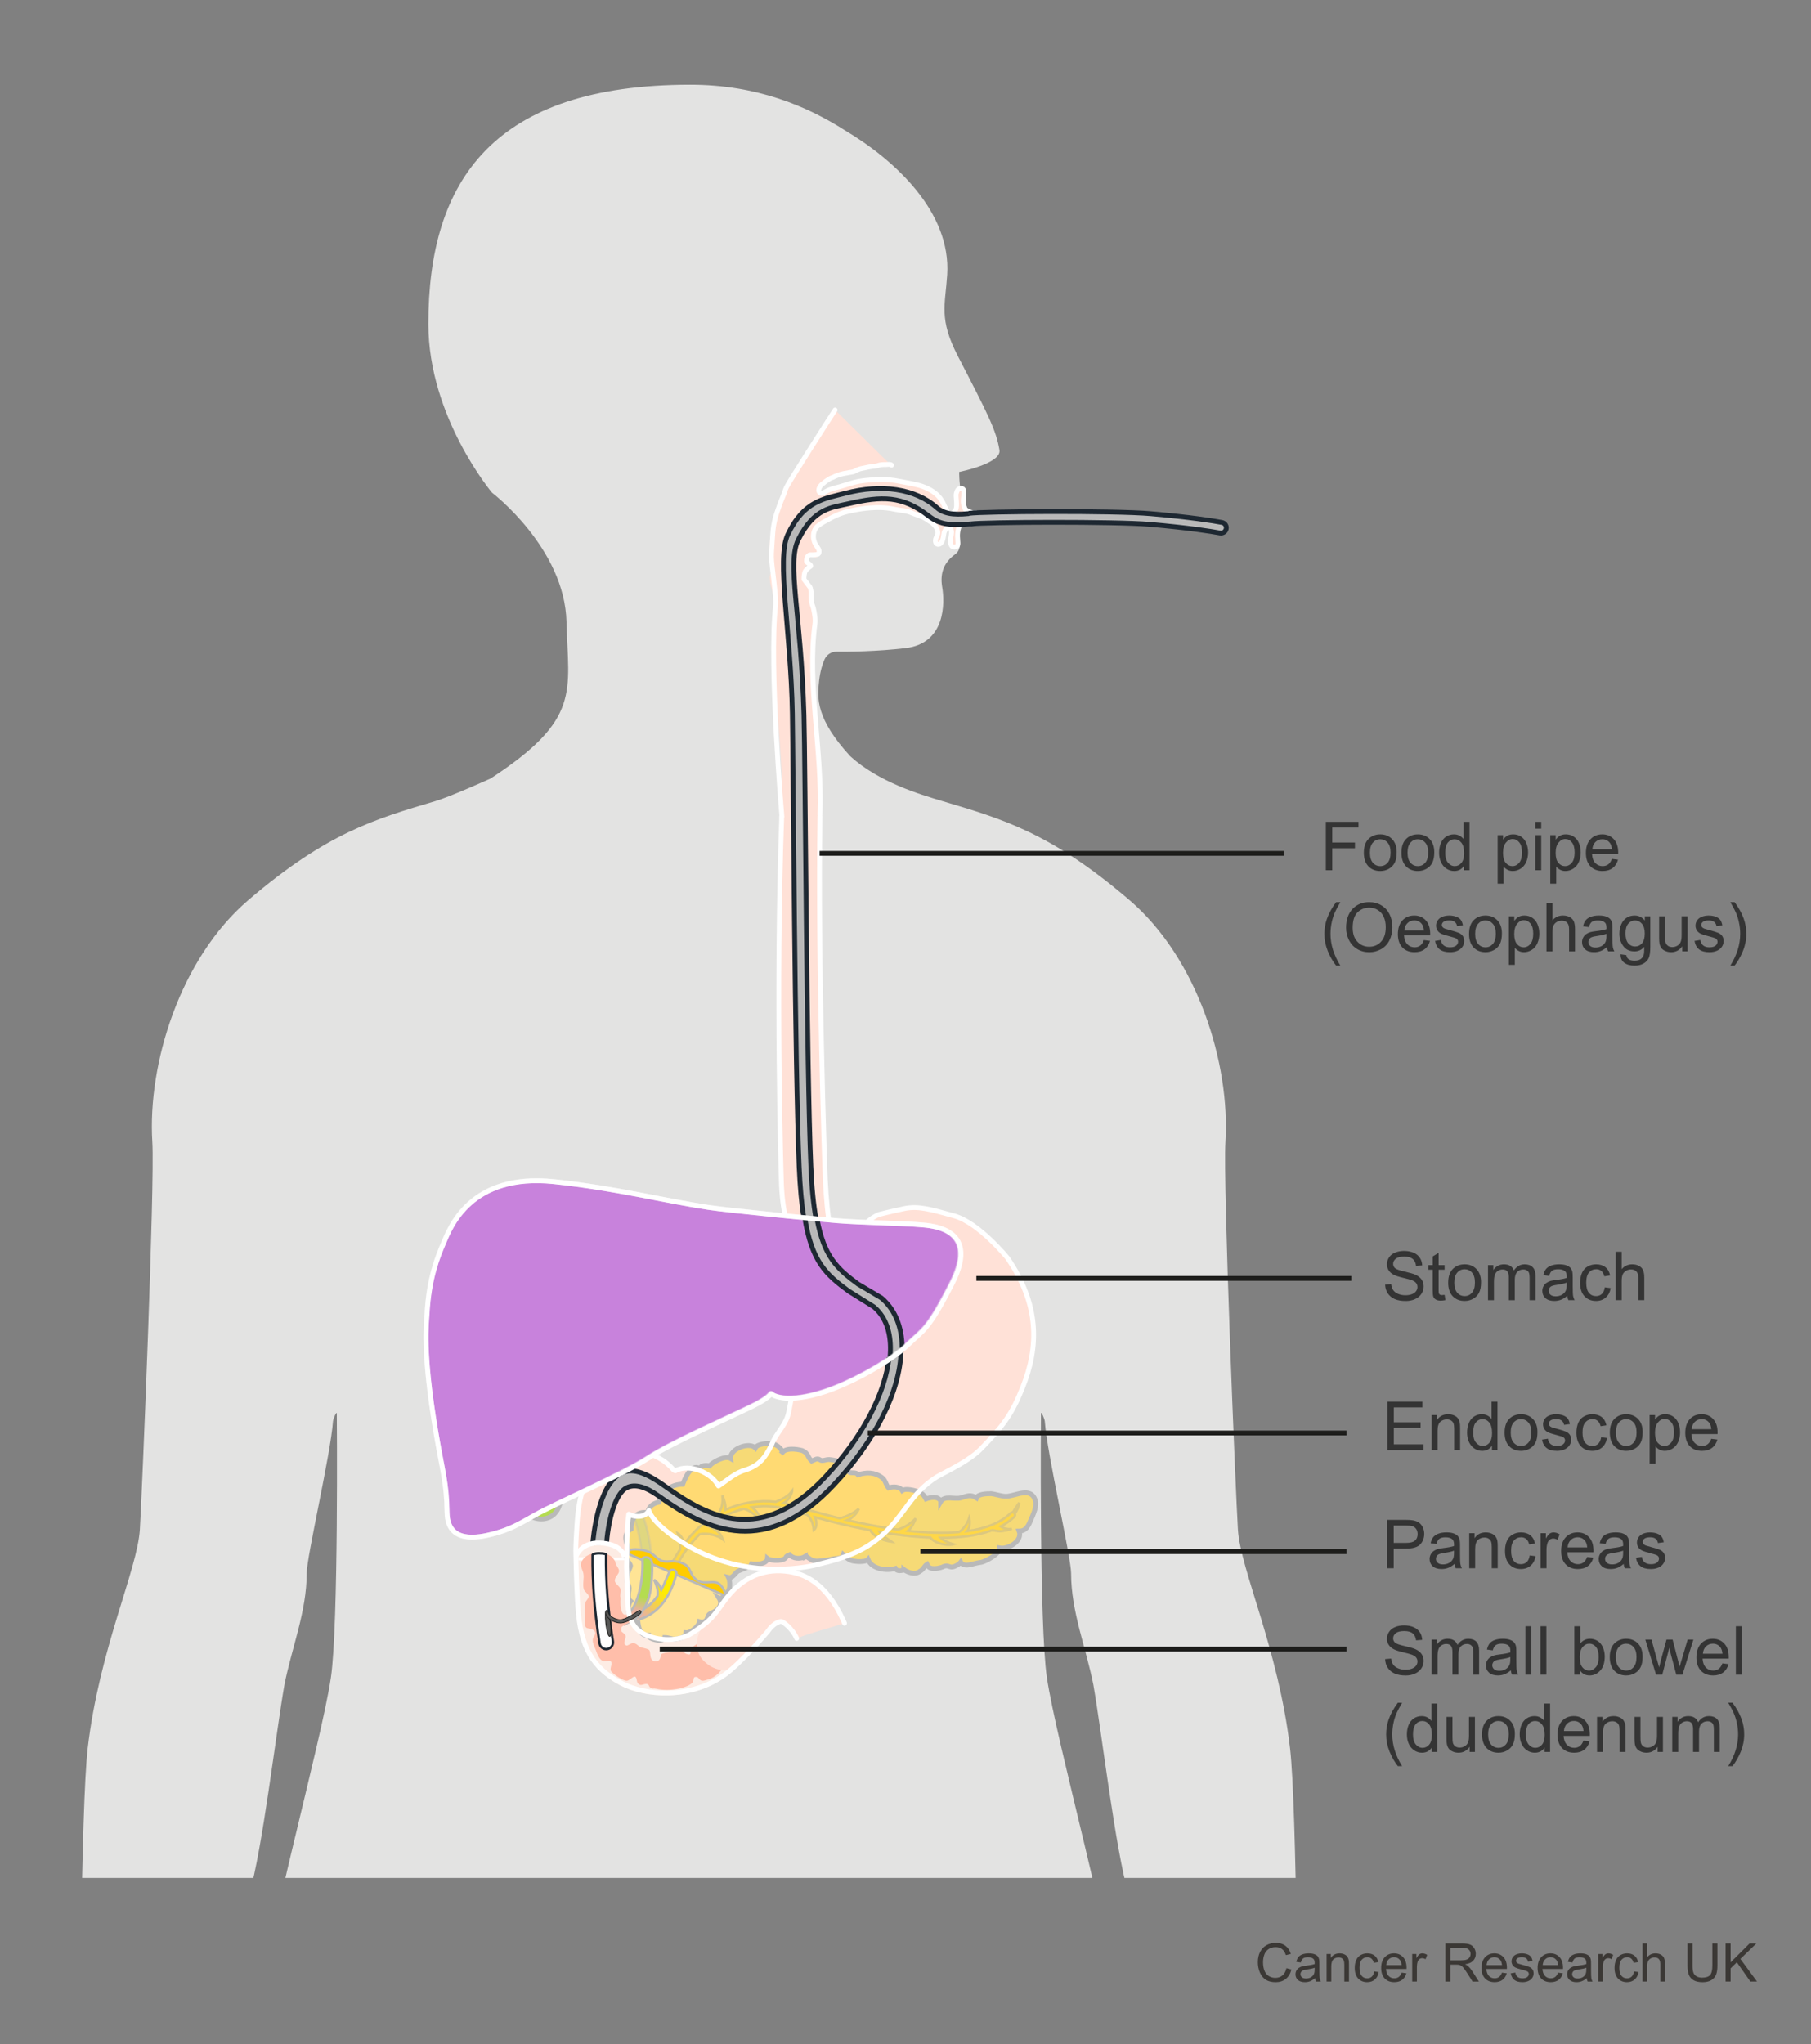 <svg xmlns="http://www.w3.org/2000/svg" xmlns:xlink="http://www.w3.org/1999/xlink" width="375" height="423.156" viewBox="0 0 375 423.156"><rect x="0" y="0" width="375" height="423.156" fill="#808080" stroke="none"/><defs><style>      .cls-1 {        stroke-linecap: round;        stroke-linejoin: round;      }      .cls-1, .cls-2, .cls-3, .cls-4, .cls-5, .cls-6, .cls-7, .cls-8, .cls-9 {        fill: none;      }      .cls-1, .cls-3, .cls-4, .cls-5, .cls-9 {        stroke: #fff;      }      .cls-10 {        fill: url(#linear-gradient-2);      }      .cls-10, .cls-11, .cls-12, .cls-13, .cls-14, .cls-15, .cls-16 {        stroke-width: .5px;      }      .cls-10, .cls-11, .cls-12, .cls-17, .cls-4, .cls-16 {        stroke-miterlimit: 10;      }      .cls-10, .cls-12, .cls-13, .cls-17, .cls-14, .cls-15, .cls-6, .cls-16 {        stroke: #b9b9b9;      }      .cls-18 {        clip-path: url(#clippath);      }      .cls-2, .cls-19, .cls-20, .cls-21, .cls-22, .cls-23, .cls-24, .cls-25, .cls-26, .cls-27, .cls-28 {        stroke-width: 0px;      }      .cls-29 {        stroke-width: .173px;      }      .cls-29, .cls-30 {        fill: #575756;      }      .cls-29, .cls-30, .cls-7 {        stroke: #1d1d1b;      }      .cls-31 {        mix-blend-mode: multiply;      }      .cls-3 {        stroke-width: .629px;      }      .cls-32 {        clip-path: url(#clippath-1);      }      .cls-11 {        fill: #fff;      }      .cls-11, .cls-33, .cls-8 {        stroke: #1e2832;      }      .cls-12 {        fill: #ffcb00;      }      .cls-13 {        fill: url(#New_Gradient_Swatch_28);      }      .cls-17 {        fill: #b4dc50;      }      .cls-14, .cls-15, .cls-28 {        fill: #ffd746;      }      .cls-14, .cls-16 {        opacity: .3;      }      .cls-33, .cls-22 {        fill: #b9b9b9;      }      .cls-34 {        opacity: .46;      }      .cls-30 {        stroke-width: .149px;      }      .cls-5 {        stroke-width: .555px;      }      .cls-35 {        isolation: isolate;      }      .cls-16 {        fill: url(#linear-gradient);      }      .cls-19 {        fill: #343434;      }      .cls-20 {        fill: #3b3835;      }      .cls-21 {        fill: #c882dc;      }      .cls-23 {        fill: #fdece4;      }      .cls-24 {        fill: #ffe1d7;      }      .cls-25 {        fill: #ffe495;      }      .cls-26 {        fill: #e3e3e2;      }      .cls-27 {        fill: #ffbeaa;      }      .cls-28 {        opacity: .69;      }    </style><clipPath id="clippath"><rect class="cls-2" x="4.783" y="10.918" width="287.523" height="377.848"></rect></clipPath><linearGradient id="linear-gradient" x1="130.379" y1="331.512" x2="131.666" y2="326.697" gradientUnits="userSpaceOnUse"><stop offset=".006" stop-color="#e8b29e"></stop><stop offset="1" stop-color="#a9d199"></stop></linearGradient><linearGradient id="New_Gradient_Swatch_28" data-name="New Gradient Swatch 28" x1="132.559" y1="333.983" x2="136.731" y2="328.991" gradientUnits="userSpaceOnUse"><stop offset=".006" stop-color="#e8b29e"></stop><stop offset="1" stop-color="#ffec00"></stop></linearGradient><linearGradient id="linear-gradient-2" x1="131.883" y1="333.303" x2="132.663" y2="330.383" gradientUnits="userSpaceOnUse"><stop offset=".006" stop-color="#e8b29e"></stop><stop offset="1" stop-color="#b4dc50"></stop></linearGradient><clipPath id="clippath-1"><path class="cls-2" d="m119.761,320.592v3.406s.538.759.537,0,.501-1.464,1.085-1.808c.424-.25,1.359-1.49,1.359-1.49l1.924-.108,1.571.416.52,1.331s.502.62.578.802.188.689.245.787,1.658.069,1.658.069l.059-1.941-3.376-2.629-4.465.335-1.692.829Z"></path></clipPath></defs><g class="cls-35"><g id="Layer_1" data-name="Layer 1"><g><path class="cls-20" d="m266.379,407.453l1.042.263c-.219.856-.611,1.509-1.179,1.958s-1.262.675-2.082.675c-.848,0-1.538-.173-2.07-.519-.531-.346-.937-.847-1.214-1.501-.277-.656-.416-1.359-.416-2.111,0-.82.156-1.535.47-2.146s.76-1.074,1.338-1.392c.578-.316,1.215-.475,1.909-.475.788,0,1.45.2,1.987.602.537.4.911.965,1.123,1.691l-1.026.242c-.183-.573-.447-.99-.795-1.252s-.784-.393-1.311-.393c-.605,0-1.111.146-1.518.436s-.691.68-.856,1.168c-.165.489-.247.993-.247,1.512,0,.67.098,1.255.293,1.754.195.5.498.873.91,1.12s.857.37,1.337.37c.584,0,1.078-.168,1.482-.504.405-.337.679-.837.822-1.499Z"></path><path class="cls-20" d="m272.304,409.511c-.358.304-.703.519-1.034.645-.331.125-.687.188-1.065.188-.627,0-1.108-.153-1.445-.459-.337-.307-.505-.697-.505-1.174,0-.279.063-.534.19-.766.127-.23.294-.416.5-.556s.438-.245.695-.317c.189-.05.477-.098.859-.145.78-.093,1.355-.204,1.725-.333.003-.133.005-.217.005-.253,0-.394-.091-.671-.274-.832-.246-.219-.613-.328-1.101-.328-.455,0-.79.08-1.007.239s-.377.441-.48.847l-.945-.129c.086-.405.227-.731.424-.98s.481-.44.854-.575c.373-.134.805-.201,1.295-.201.487,0,.883.058,1.188.172.304.114.527.259.671.433s.243.393.301.658c.032.164.048.461.048.891v1.289c0,.899.021,1.468.062,1.706s.122.466.244.685h-1.01c-.101-.2-.165-.436-.193-.703Zm-.08-2.16c-.352.144-.878.266-1.58.365-.396.058-.678.122-.843.193-.165.072-.292.177-.382.314-.089.138-.134.291-.134.459,0,.258.098.473.293.645s.48.258.856.258c.372,0,.703-.081.994-.244.289-.163.503-.386.639-.668.104-.219.156-.541.156-.967v-.355Z"></path><path class="cls-20" d="m274.698,410.214v-5.704h.871v.812c.418-.627,1.023-.94,1.814-.94.344,0,.66.062.948.186.288.123.504.285.647.485.144.201.243.439.301.715.036.179.054.492.054.939v3.508h-.967v-3.47c0-.394-.038-.688-.112-.884-.076-.195-.209-.351-.4-.467s-.416-.175-.674-.175c-.412,0-.768.131-1.066.392-.299.262-.449.758-.449,1.488v3.115h-.967Z"></path><path class="cls-20" d="m284.538,408.124l.951.124c-.104.655-.37,1.168-.798,1.539-.428.37-.954.556-1.577.556-.78,0-1.407-.255-1.882-.766-.475-.51-.712-1.241-.712-2.193,0-.616.102-1.155.307-1.617.203-.462.515-.809.932-1.039.417-.231.871-.347,1.361-.347.619,0,1.126.156,1.52.47.395.313.646.759.758,1.335l-.939.146c-.09-.384-.248-.672-.476-.865s-.503-.29-.825-.29c-.486,0-.882.175-1.187.523-.305.35-.456.901-.456,1.657,0,.767.146,1.323.439,1.67.294.348.678.521,1.15.521.379,0,.696-.116.95-.35.254-.232.415-.59.483-1.074Z"></path><path class="cls-20" d="m290.221,408.377l.999.124c-.157.583-.449,1.036-.875,1.358-.427.322-.971.483-1.633.483-.835,0-1.496-.257-1.985-.771-.488-.514-.733-1.234-.733-2.162,0-.96.248-1.704.742-2.234s1.135-.795,1.922-.795c.764,0,1.387.26,1.869.778.484.52.726,1.25.726,2.191,0,.058-.002.144-.005.258h-4.254c.035.627.213,1.107.531,1.439.318.334.716.5,1.192.5.354,0,.657-.093.907-.279.251-.187.45-.483.597-.892Zm-3.175-1.563h3.186c-.043-.479-.165-.839-.365-1.079-.308-.372-.707-.559-1.197-.559-.444,0-.817.148-1.12.446-.303.297-.47.694-.503,1.191Z"></path><path class="cls-20" d="m292.424,410.214v-5.704h.869v.864c.223-.404.428-.671.615-.8.188-.129.395-.193.621-.193.325,0,.656.104.993.312l-.333.896c-.236-.139-.473-.209-.709-.209-.211,0-.401.063-.569.19s-.288.304-.36.529c-.107.344-.16.72-.16,1.128v2.986h-.967Z"></path><path class="cls-20" d="m299.294,410.214v-7.874h3.49c.702,0,1.236.07,1.602.212s.656.392.875.75c.219.357.328.753.328,1.187,0,.559-.182,1.029-.543,1.413-.361.383-.92.626-1.676.73.275.132.485.263.629.392.304.279.592.628.864,1.048l1.37,2.143h-1.311l-1.043-1.639c-.304-.473-.555-.834-.752-1.084-.196-.251-.373-.427-.528-.527-.156-.1-.314-.17-.476-.209-.118-.025-.312-.037-.58-.037h-1.209v3.496h-1.041Zm1.041-4.398h2.24c.477,0,.849-.05,1.117-.148s.473-.256.612-.473.21-.452.21-.706c0-.372-.136-.679-.406-.919-.271-.239-.697-.359-1.281-.359h-2.492v2.605Z"></path><path class="cls-20" d="m311.002,408.377l.999.124c-.157.583-.449,1.036-.875,1.358-.427.322-.971.483-1.633.483-.835,0-1.496-.257-1.985-.771-.488-.514-.733-1.234-.733-2.162,0-.96.248-1.704.742-2.234s1.135-.795,1.922-.795c.764,0,1.387.26,1.869.778.484.52.726,1.25.726,2.191,0,.058-.002.144-.005.258h-4.254c.035.627.213,1.107.531,1.439.318.334.716.5,1.192.5.354,0,.657-.093.907-.279.251-.187.45-.483.597-.892Zm-3.175-1.563h3.186c-.043-.479-.165-.839-.365-1.079-.308-.372-.707-.559-1.197-.559-.444,0-.817.148-1.12.446-.303.297-.47.694-.503,1.191Z"></path><path class="cls-20" d="m312.827,408.511l.957-.15c.053.384.203.678.448.881.245.205.588.307,1.028.307.444,0,.773-.091.988-.271s.322-.393.322-.637c0-.218-.095-.39-.285-.516-.132-.086-.461-.194-.988-.327-.709-.179-1.2-.334-1.474-.465-.274-.131-.481-.312-.623-.542-.142-.231-.212-.486-.212-.766,0-.254.058-.489.174-.706s.275-.396.476-.54c.15-.111.355-.205.615-.282s.538-.115.835-.115c.447,0,.841.064,1.179.193.339.129.589.304.749.523.162.221.272.515.334.884l-.945.129c-.043-.294-.168-.522-.374-.688s-.497-.247-.872-.247c-.444,0-.762.073-.951.22-.189.147-.285.319-.285.516,0,.126.04.238.119.339.078.104.202.189.37.258.097.036.382.118.854.247.684.183,1.16.332,1.431.448s.482.286.637.508.231.498.231.827c0,.322-.095.626-.282.91-.188.285-.46.505-.813.661-.355.155-.756.233-1.203.233-.742,0-1.307-.154-1.695-.462s-.637-.765-.744-1.37Z"></path><path class="cls-20" d="m322.619,408.377l.999.124c-.157.583-.449,1.036-.875,1.358-.427.322-.971.483-1.633.483-.835,0-1.496-.257-1.985-.771-.488-.514-.733-1.234-.733-2.162,0-.96.248-1.704.742-2.234s1.135-.795,1.922-.795c.764,0,1.387.26,1.869.778.484.52.726,1.25.726,2.191,0,.058-.002.144-.005.258h-4.254c.035.627.213,1.107.531,1.439.318.334.716.5,1.192.5.354,0,.657-.093.907-.279.251-.187.45-.483.597-.892Zm-3.175-1.563h3.186c-.043-.479-.165-.839-.365-1.079-.308-.372-.707-.559-1.197-.559-.444,0-.817.148-1.12.446-.303.297-.47.694-.503,1.191Z"></path><path class="cls-20" d="m328.555,409.511c-.358.304-.703.519-1.034.645-.331.125-.687.188-1.065.188-.627,0-1.108-.153-1.445-.459-.337-.307-.505-.697-.505-1.174,0-.279.063-.534.19-.766.127-.23.294-.416.5-.556s.438-.245.695-.317c.189-.05.477-.098.859-.145.78-.093,1.355-.204,1.725-.333.003-.133.005-.217.005-.253,0-.394-.091-.671-.274-.832-.246-.219-.613-.328-1.101-.328-.455,0-.79.08-1.007.239s-.377.441-.48.847l-.945-.129c.086-.405.227-.731.424-.98s.481-.44.854-.575c.373-.134.805-.201,1.295-.201.487,0,.883.058,1.188.172.304.114.527.259.671.433s.243.393.301.658c.032.164.048.461.048.891v1.289c0,.899.021,1.468.062,1.706s.122.466.244.685h-1.01c-.101-.2-.165-.436-.193-.703Zm-.08-2.16c-.352.144-.878.266-1.58.365-.396.058-.678.122-.843.193-.165.072-.292.177-.382.314-.089.138-.134.291-.134.459,0,.258.098.473.293.645s.48.258.856.258c.372,0,.703-.081.994-.244.289-.163.503-.386.639-.668.104-.219.156-.541.156-.967v-.355Z"></path><path class="cls-20" d="m330.94,410.214v-5.704h.869v.864c.223-.404.428-.671.615-.8.188-.129.395-.193.621-.193.325,0,.656.104.993.312l-.333.896c-.236-.139-.473-.209-.709-.209-.211,0-.401.063-.569.19s-.288.304-.36.529c-.107.344-.16.72-.16,1.128v2.986h-.967Z"></path><path class="cls-20" d="m338.335,408.124l.951.124c-.104.655-.37,1.168-.798,1.539-.428.37-.954.556-1.577.556-.78,0-1.407-.255-1.882-.766-.475-.51-.712-1.241-.712-2.193,0-.616.102-1.155.307-1.617.203-.462.515-.809.932-1.039.417-.231.871-.347,1.361-.347.619,0,1.126.156,1.52.47.395.313.646.759.758,1.335l-.939.146c-.09-.384-.248-.672-.476-.865s-.503-.29-.825-.29c-.486,0-.882.175-1.187.523-.305.35-.456.901-.456,1.657,0,.767.146,1.323.439,1.67.294.348.678.521,1.15.521.379,0,.696-.116.95-.35.254-.232.415-.59.483-1.074Z"></path><path class="cls-20" d="m340.112,410.214v-7.874h.967v2.825c.451-.522,1.021-.784,1.709-.784.422,0,.789.083,1.101.25.312.166.534.396.669.69.134.293.201.719.201,1.277v3.615h-.967v-3.615c0-.482-.104-.835-.314-1.055-.209-.221-.506-.33-.889-.33-.286,0-.556.074-.809.223-.252.148-.432.35-.539.604-.107.255-.162.605-.162,1.053v3.121h-.967Z"></path><path class="cls-20" d="m354.577,402.34h1.042v4.55c0,.791-.09,1.419-.269,1.885s-.502.844-.97,1.136c-.467.292-1.08.438-1.839.438-.738,0-1.342-.128-1.811-.382s-.804-.622-1.004-1.104c-.201-.481-.301-1.14-.301-1.974v-4.55h1.041v4.544c0,.684.064,1.188.191,1.512s.346.574.655.75c.31.175.688.263,1.136.263.767,0,1.312-.174,1.639-.521.325-.348.488-1.016.488-2.004v-4.544Z"></path><path class="cls-20" d="m357.312,410.214v-7.874h1.042v3.905l3.91-3.905h1.412l-3.303,3.19,3.448,4.684h-1.375l-2.804-3.985-1.289,1.257v2.729h-1.042Z"></path></g><g class="cls-18"><path class="cls-26" d="m279.875,477.299c-2.631,10.159-8.494,23.988-22.211,28.493-13.717,4.495-13.456.742-9.144-5.542,5.493-7.993,10.055-8.389,10.775-16.463.7-7.911-3.192-11.542-3.362-11.684.03.386,1.571,19.056-3.322,19.229-4.942.173-6.443-14.877-6.743-23.917-.3-9.05,3.332-22.371,4.152-27.425,0-.234-15.898-46.411-16.318-47.753-2.781-9.549-5.533-33.394-7.304-43.472-1.521-7.688-4.612-15.121-4.612-23.073,0-3.447-4.982-24.721-5.443-31.452-.04-.488-.73-2.125-.79-1.637,0,0-.38,43.797,1.221,54.668,2.011,13.596,13.496,54.109,15.437,72.148,2.521,23.531-1.03,71.111-3.602,89.933-4.662,34.106-9.284,63.169-12.066,77.232-1.261,5.837-5.473,36.232-5.473,36.232-.76,4.251-1.081,14.674-1.841,18.924-2.531,12.996-1.061,34.096.08,47.428.25,2.908.57,16.718.38,20.897,0,0-2.221,36.15-7.674,60.728-.8,3.62-6.153,55.695-6.323,61.918-.23,6.01,2.641,11.786,1.721,17.796-.45,3.335,1.801,10.972,1.801,10.972.02.01,6.203,6.345,9.625,10.169v.01c3.402,4.515,3.512,7.738.99,8.938,0,.01-1.441.986-2.891,0-.46,0-1.471.498-1.931.498-.04,0-.08.01-.12.02h-1.901c-.58-.183-.82-.519-1.351-.519-.68,0-1.411.254-2.181.519h-5.463c-.03-.01-.05-.02-.08-.02-.04-.02-1.821-.569-1.931-.498-.3.214-.63.376-1,.519h-6.183c-.94-.254-1.791-.6-2.461-1.007-.15-.091-2.161.559-4.572,1.007h-6.463c-.02-.01-.04-.02-.06-.02-1.361-.478-4.342.488-6.753-2.461-1.451-1.464-1.951-5.298-1.731-7.22.24-1.678,1.151-3.122,1.151-4.81,0-1.922,1.231-3.691,1-5.613,0-4.912.37-4.891.96-8.338.37-2.105-1.111-1.485-.48-9.315.24-2.929.96-6.203,1.951-9.284.65-2.034,1.03-8.654,1.03-12.03,0,0-7.924-52.634-8.184-56.407,0,0-1.271-13.26-1.271-14.064-1.311-28.503.21-52.105,2.491-59.803,1.891-9.62-.2-22.89-1.211-31.117-1.01-7.688-1.811-18.436-2.321-26.388,0,0-2.331-14.053-3.882-23.5-1.551-9.467-1.02-13.921-2.591-23.632-2.471-15.324-2.041-11.47-2.551-26.856-.25-6.63-.55-20.145-.55-26.785,0-4.434-3.362-36.466-4.072-42.15-.14-.763-.83-1.159-1.581-1.23-.75.071-1.441.468-1.581,1.23-.71,5.684-4.072,37.716-4.072,42.15,0,6.64-.3,20.155-.55,26.785-.51,15.385-.09,11.531-2.551,26.856-1.571,9.711-1.041,14.165-2.591,23.632-1.551,9.447-3.882,23.5-3.882,23.5-.51,7.952-1.311,18.7-2.321,26.388-1.01,8.227-3.101,21.497-1.211,31.117,2.281,7.698,3.802,31.3,2.491,59.803,0,.803-1.271,14.064-1.271,14.064-.26,3.773-8.184,56.407-8.184,56.407,0,3.376.38,9.996,1.031,12.03.99,3.081,1.711,6.356,1.951,9.284.63,7.83-.85,7.21-.48,9.315.59,3.447.96,3.427.96,8.338-.23,1.922,1,3.691,1,5.613,0,1.688.91,3.132,1.141,4.81.23,1.922-.27,5.756-1.721,7.22-2.411,2.949-5.393,1.983-6.753,2.461-.02,0-.04.01-.06.02h-6.463c-2.411-.447-4.422-1.098-4.572-1.007-.67.407-1.521.752-2.461,1.007h-6.183c-.37-.142-.7-.305-1-.519-.11-.071-1.891.478-1.931.498-.03,0-.05.01-.08.02h-5.463c-.77-.264-1.511-.519-2.181-.519-.53,0-.77.336-1.351.519h-1.901c-.04-.01-.08-.02-.12-.02-.46,0-1.471-.498-1.931-.498-1.451.986-2.891.01-2.891,0-2.521-1.2-2.411-4.423.98-8.938.01,0,.01-.01.01-.01,3.422-3.824,9.605-10.159,9.625-10.169,0,0,2.251-7.637,1.801-10.972-.92-6.01,1.951-11.786,1.721-17.796-.17-6.223-5.523-58.298-6.323-61.918-5.453-24.578-7.674-60.728-7.674-60.728-.19-4.179.13-17.989.38-20.897,1.141-13.331,2.611-34.432.08-47.428-.76-4.251-1.081-14.674-1.841-18.924,0,0-4.212-30.395-5.473-36.232-2.791-14.064-7.404-43.126-12.066-77.232-2.571-18.823-6.123-66.403-3.602-89.933,1.941-18.04,13.426-58.552,15.437-72.148,1.601-10.871,1.221-54.668,1.221-54.668-.06-.488-.75,1.149-.79,1.637-.46,6.732-5.443,28.005-5.443,31.452,0,7.952-3.091,15.385-4.612,23.073-1.771,10.077-4.522,33.923-7.303,43.472-.42,1.342-16.318,47.519-16.318,47.753.82,5.054,4.452,18.375,4.152,27.425-.31,9.04-1.801,24.09-6.743,23.917-4.902-.173-3.352-18.843-3.322-19.229-.17.142-4.062,3.773-3.362,11.684.72,8.074,5.283,8.471,10.775,16.463,4.312,6.284,4.572,10.037-9.144,5.542-13.717-4.505-19.579-18.334-22.211-28.493-2.631-10.149,3.492-24.598,6.703-30.191.16-.285,3.362-7.484,4.492-16.179-.15-2.38.14-56.956,1.551-69.026,2.401-20.551,10.285-36.882,10.795-45.282.47-7.657,3.111-71.731,2.581-80.202-1.01-16.189,5.753-38.001,19.889-50.092,16.278-13.921,26.193-16.758,38.739-20.49,3.121-.925,11.415-4.668,11.415-4.668,18.869-12.314,16.078-17.958,15.718-32.408-.37-15.314-15.417-26.764-15.417-26.764,0,0-13.156-15.63-13.186-34.869-.04-29.917,13.607-49.573,54.226-49.583,13.747,0,24.152,4.423,31.975,9.406,10.445,6.203,22.061,16.962,21.23,29.937-.4,6.295-1.771,9.121,2.211,16.829,6.293,12.152,7.944,15.375,8.614,19.453.46,2.796-8.334,4.535-8.334,4.535,0,0-.04,2.268.42,4.505.29,1.373.77,2.593.69,3.559-.24,2.695-1.931,3.701-1.931,3.701,0,0,2.161,3.681,0,5.257-2.161,1.576-3.242,3.681-2.701,6.834.54,3.162.76,11.643-7.604,12.62-5.973.702-11.676.752-14.287.732-1.05-.01-2.021.6-2.461,1.576-.44.966-.9,2.4-1.131,4.423-.43,3.681-.66,7.901,6.423,15.619l.04.041c5.873,5.349,14.317,7.85,19.039,9.264,12.536,3.732,22.461,6.569,38.739,20.49,14.137,12.091,20.9,33.903,19.89,50.092-.53,8.471,2.111,72.545,2.581,80.202.51,8.399,8.394,24.731,10.795,45.282,1.411,12.07,1.701,66.647,1.551,69.026,1.131,8.694,4.332,15.894,4.492,16.179,3.212,5.593,9.334,20.043,6.703,30.191Z"></path></g><path class="cls-17" d="m131.269,313.882c-1.841-4.993-4.928-12.067-10.713-18.51-1.167-1.299-2.36-2.055-2.581-2.18-.725-.417-1.447-.511-2.092-.273-.78.292-1.419,1.041-1.799,2.111-.352.992-.503,2.178-.588,3.49.285,1.377.833,2.068,1.053,2.95.244.976.489,2.361.569,3.097.083.731-.081.816.654,2.282.733,1.464.733,5.296-1.303,6.845-1.586,1.204-3.914.896-5.136-.245-1.223-1.14-1.143-4.235-.571-5.787.571-1.549.896-2.117.896-3.423s.816-3.669,1.548-4.726c.118-.169.211-.292.29-.386.088-1.759.248-3.352.745-4.751.576-1.628,1.629-2.795,2.963-3.29,1.186-.439,2.514-.297,3.742.405.142.082-.168-.374-.029-.282-.245-2.254,1.01-5.309,1.232-5.971.223-.659-.968-2.897-2.514-4.075-2.259-1.722-4.443-1.65-5.433-1.294-2.113.763-3.248.446-3.827.05-.527-.36-.827-.947-.842-1.651-.007-.305.233-.556.537-.563.302-.006.554.235.56.538.009.358.128.61.366.772.513.352,1.545.286,2.834-.179,1.201-.433,4.053-.676,6.559,1.126.975.701,2.916,2.524,3.176,4.191.776-1.107,3.35-2.424,4.828-2.94,1.477-.519,5.347-.967,8.726-1.735s9.871-2.247,12.899-6.357c3.628-4.921,10.382-7.791,14.088-8.039.301-.019.564.211.584.514.019.302-.208.561-.512.583-3.394.226-9.977,4.068-13.376,8.682-3.311,4.493-14.113,6.25-14.113,6.25-3.173.396-6.476,1.11-7.741,1.614-.96.321-3.918,1.96-4.636,3.27-1.06,1.936-3.061,4.78-.704,7.538,6.179,7.229,9.053,13.433,11.629,20.048"></path><path class="cls-24" d="m161.869,169.057c-1.294,35.985-.137,73.703-.078,75.417.026.751.11,8.726,2.956,12.852,2.622,3.796,4.583,3.478,4.951,5.999.223,1.533,1.223,2.297,1.955,3.634,1.206,2.321-2.362,5.135-3.251,6.829-3.677,5.546-3.73,11.95-5.008,18.175-.461,2.985-2.578,4.492-3.602,7.084-1.383,2.839-2.664,4.368-5.452,5.273-2.166.603-3.715,2.113-5.568,3.32-1.448-2.82-6.087-4.729-8.945-3.149l-.343-.171c-3.659-4.285-9.474-4.69-13.3-2.702l-.615.386c-3.55,2.478-5.58,5.622-6.082,13.459-.134,2.11-.239,3.839-.264,5.587l.07,2.892c.036,1.881.11,3.615.179,5.184.086,2.046.09,2.02.185,3.508.543,8.478,3.162,12.698,8.909,15.757,5.106,2.717,14.341,3.37,21.405-1.629,3.534-2.501,9.058-9.074,9.058-9.074.929-1.438,2.33-2.08,2.789-2.007.237.039,2.19,1.312,3.156,3.511,2.943-1.192,6.151-1.973,9.084-2.89.269-.084.539-.166.808-.25-.07-.178-.141-.355-.214-.517-3.662-8.088-8.326-9.694-11.186-10.155-4.832-.773-9.783.76-13.711,6.386-1.973,2.829-2.769,3.912-6.491,6.338-2.78,1.81-6.94,1.653-9.877.191-2.029-1.009-3.3-2.835-3.408-6.529-.055-1.818.005-.955-.087-3.086-.06-1.388-.123-2.852-.16-4.392l.056-2.891c-.006-1.672.027-3.37.149-5.268.072-1.111.156-1.976.26-2.666,2.016.959,3.697.333,4.167-.762,0,0,.418,2.499,7.034,6.681,13.415,8.474,27.643,4.562,27.643,4.562,6.872-1.629,10.143-3.098,13.588-6.107,4.609-4.026,5.896-8.717,11.441-12.146,3.073-1.664,6.795-3.422,9.159-5.863,4.579-4.728,6.326-7.117,8.506-12.551,3.365-8.375,3.6-17.11-3.14-26.882,0,0-5.915-7.271-11.015-8.69s-7.528-2.107-10.446-1.483-5.169,1.204-5.169,1.204c-2.28.988-3.997,3.059-4.932,5.057-.491,1.146-1.354,4.681-4.109,4.254l-.641-.558c-.577-.514-1.031-7.952-1.391-15.91-.13-2.874-1.592-45.74-1.102-75.261l-7.924.051Z"></path><path class="cls-15" d="m130.202,333.608c-.593.133-.358.696-.33.987.028.292.347,1.026.347,1.026,2.714-.258,7.103-3.004,8.32-8.088.083-.349.266-.662.404-.987.999-.878,2.477-1.381,3.787-1.381-.783-.573-1.893-.77-2.878-.567,1.386-2.736,3.082-5.077,5.011-6.979,1.526-.334,3.82.21,4.79,1.018-.446-1.338-1.648-2.2-2.965-2.634,2.232-1.765,4.71-2.998,7.334-3.647,1.348.331,2.452,1.339,3.348,2.39.057-1.054-.872-2.053-1.68-2.727,2.841-.428,5.825-.187,8.837.79.464.15,1.401.448,2.702.831.775.85,1.23,1.9,1.284,3.085.718-.554.6-1.794.234-2.649,2.909.818,6.974,1.86,11.477,2.709.754,1.443,3.009,2.208,4.377,2.379-.911-.73-1.928-1.021-2.495-2.04,3.432.589,7.049,1.037,10.552,1.176.873,1.235,3.538,1.751,4.736,1.391-.956-.298-1.91-.604-2.622-1.344,3.908.008,7.59-.426,10.623-1.548.574.026,1.2.188,1.758.188.726-.068,1.649-.198,2.375-.527-.629.287-1.707-.025-2.325-.457,1.06-.551,2.01-1.212,2.823-1.999.178-.173.2-.438.078-.643.51-.684.773-1.3.94-2.243-.468.639-.856,1.332-1.319,1.991-.153-.022-.313.019-.434.138-2.154,2.087-5.356,3.238-9.072,3.752.581-.711.698-1.809.471-2.715-.319,1.015-1.119,2.333-2.145,2.902-3.306.284-6.932.136-10.548-.264.742-.617,1.35-1.829,1.615-2.572-.882.978-2.308,1.92-3.713,2.314-3.692-.498-7.302-1.218-10.476-1.957,1.019-.378,2.027-1.381,2.385-2.336-.93.843-2.485,1.652-3.985,1.955-4.541-1.114-7.943-2.186-8.975-2.521-.835-.271-1.69-.489-2.56-.653.889-.498,1.489-1.478,1.738-2.408v-.066c-.836,1.152-2.091,1.721-3.363,2.237-3.457-.371-7.078.129-10.495,1.692.2-.935-.294-2.249-.583-3.004.202,1.257-.062,2.554-.724,3.655-2.644,1.446-5.124,3.568-7.27,6.458-.077-.855-.474-1.797-1.238-2.266.264.79.554,2.221.448,3.382-1.222,1.828-2.318,3.925-3.248,6.318-.256.663-.543,1.264-.847,1.822-.269-.826-.679-1.439-1.496-2.092.461.979.922,2.21.722,3.342-.865,1.228-2.173,2.329-3.426,2.855"></path><g><g><path class="cls-28" d="m129.918,321.111c-.926,1.553.543,2.292.652,3.054,0,.217-.326.761-.435,1.089-.217.545-.326,1.2-.326,1.855s.326.87.435,1.419c.109.542-.109.98-.109,1.414,0,.545-.11,1.094.435,1.526-.545.656-.545,1.964-.217,2.729.217.543,1.088,1.634,1.744,1.634.217,1.308.435,2.833,2.179,2.725,0,.872,3.271,1.524,3.38.436.763,0,1.527.435,2.289.327.873-.11,1.962-.327,2.072-1.309.981.111,2.726-1.415,2.833-2.288l.437.109c.413.002.762-.202,1.014-.483.544-1.09.184-1.044,1.166-1.479,1.198-.545,2.289-1.637,1.417-3.052.652.326,1.75-1.079,2.005-1.619.387-.814.176-2.199-.042-2.634.873.218,1.31-.872,1.961-1.309.436-.214,3.162-1.089,2.399-1.633.876.326,3.599.326,3.708-.982h0c.655.544,3.708.652,3.924-.436.109-.11.435-.222.656-.328.653.764,2.181.982,3.271.328v.108l.216-.108c1.417,1.088,1.746,1.088,3.38.871.39-.051,1.2-.107,1.525-.218.327-.111,1.092-.218,1.419-.218.545-.109,1.09-.109,1.309-.764.545.545,1.308,1.2,2.179,1.308.653.108,2.51.221,2.945-.326.763,1.962,3.815,2.397,5.668,1.854.328.652,1.201.436,1.747.329v-.113c.545.436,1.417.764,2.069.764.547,0,.875-.107,1.31-.437.655-.327.873-1.089,1.419-1.417l.106.219c.437.984,2.072.655,2.836.437.437-.111.546-.327,1.089-.327.438,0,.764.327,1.311.217.545-.108,1.309-.545,1.635-.979h0c.328.652,1.201.652,1.854.543.762-.218,1.744-.435,2.506-.543.874-.221,3.817-1.746,3.709-2.945,1.741.328,4.795-1.417,4.032-3.489,1.091,0,1.636-.654,2.07-1.526.549-1.31,1.638-3.271,1.31-4.688-.871-3.162-4.142-.983-6.105-.983-.982,0-2.071-.435-3.054-.544-.762,0-2.725,0-3.054.873-1.198-.764-1.853-.437-3.269,0-1.308.328-3.38-.547-4.143.763v-.108c-.546-1.091-2.181-.764-3.052-.438-.437-.763-.546-.98-1.419-1.416-.764-.326-2.727-.873-3.488-.326-.546-.875-1.964-.875-2.835-.547-.655-.763-.546-1.526-1.418-2.182-1.526-1.09-3.162-1.09-4.906-.544-.437-.654-1.31-.216-1.856-.545-.434-.324-.761-1.416-1.416-1.853-.763-.546-1.854-.653-2.725-.763-.546,0-.982.217-1.417.217s-.547-.327-.983-.327-.87.327-1.199.437c-.872-.764-.653-1.636-1.962-2.182-1.2-.327-3.598-.653-4.362.656l.328-.328c-.435-.982-1.416-1.635-2.29-1.744-.871-.111-2.944,0-3.379.87-1.307-1.307-5.343.219-5.125,2.182-1.088-.654-3.597.656-4.361,1.525-.544-.108-1.743-.218-1.962.546h-.109c-1.743-1.09-3.051,2.182-3.487,3.271-2.289,0-4.363,1.419-4.907,3.707-1.2.218-2.29.981-2.29,2.29h0c-.999-.47-3.547-.03-3.486,3.27h0c-1.854,1.091-.872,2.727-.656,4.469l-.107.11Z"></path><path class="cls-16" d="m130.217,334.03c1.009-.872,2.202-3.461,2.662-7.25.34-2.8.068-7.786-1.552-12.552,0,0,.141-.405.756-.756.639-.365.838-.178.838-.178,1.665,3.92,2.297,9.927,2.058,13.277-.171,2.401-.652,6.42-4.303,9.203"></path><path class="cls-2" d="m129.918,321.111c-.926,1.553.543,2.292.652,3.054,0,.217-.326.761-.435,1.089-.217.545-.326,1.2-.326,1.855s.326.87.435,1.419c.109.542-.109.98-.109,1.414,0,.545-.11,1.094.435,1.526-.545.656-.545,1.964-.217,2.729.217.543,1.088,1.634,1.744,1.634.217,1.308.435,2.833,2.179,2.725,0,.872,3.271,1.524,3.38.436.763,0,1.527.435,2.289.327.873-.11,1.962-.327,2.072-1.309.981.111,2.726-1.415,2.833-2.288l.437.109c.413.002.762-.202,1.014-.483.544-1.09.184-1.044,1.166-1.479,1.198-.545,2.289-1.637,1.417-3.052.652.326,1.75-1.079,2.005-1.619.387-.814.176-2.199-.042-2.634.873.218,1.31-.872,1.961-1.309.436-.214,3.162-1.089,2.399-1.633.876.326,3.599.326,3.708-.982h0c.655.544,3.708.652,3.924-.436.109-.11.435-.222.656-.328.653.764,2.181.982,3.271.328v.108l.216-.108c1.417,1.088,1.746,1.088,3.38.871.39-.051,1.2-.107,1.525-.218.327-.111,1.092-.218,1.419-.218.545-.109,1.09-.109,1.309-.764.545.545,1.308,1.2,2.179,1.308.653.108,2.51.221,2.945-.326.763,1.962,3.815,2.397,5.668,1.854.328.652,1.201.436,1.747.329v-.113c.545.436,1.417.764,2.069.764.547,0,.875-.107,1.31-.437.655-.327.873-1.089,1.419-1.417l.106.219c.437.984,2.072.655,2.836.437.437-.111.546-.327,1.089-.327.438,0,.764.327,1.311.217.545-.108,1.309-.545,1.635-.979h0c.328.652,1.201.652,1.854.543.762-.218,1.744-.435,2.506-.543.874-.221,3.817-1.746,3.709-2.945,1.741.328,4.795-1.417,4.032-3.489,1.091,0,1.636-.654,2.07-1.526.549-1.31,1.638-3.271,1.31-4.688-.871-3.162-4.142-.983-6.105-.983-.982,0-2.071-.435-3.054-.544-.762,0-2.725,0-3.054.873-1.198-.764-1.853-.437-3.269,0-1.308.328-3.38-.547-4.143.763v-.108c-.546-1.091-2.181-.764-3.052-.438-.437-.763-.546-.98-1.419-1.416-.764-.326-2.727-.873-3.488-.326-.546-.875-1.964-.875-2.835-.547-.655-.763-.546-1.526-1.418-2.182-1.526-1.09-3.162-1.09-4.906-.544-.437-.654-1.31-.216-1.856-.545-.434-.324-.761-1.416-1.416-1.853-.763-.546-1.854-.653-2.725-.763-.546,0-.982.217-1.417.217s-.547-.327-.983-.327-.87.327-1.199.437c-.872-.764-.653-1.636-1.962-2.182-1.2-.327-3.598-.653-4.362.656l.328-.328c-.435-.982-1.416-1.635-2.29-1.744-.871-.111-2.944,0-3.379.87-1.307-1.307-5.343.219-5.125,2.182-1.088-.654-3.597.656-4.361,1.525-.544-.108-1.743-.218-1.962.546h-.109c-1.743-1.09-3.051,2.182-3.487,3.271-2.289,0-4.363,1.419-4.907,3.707-1.2.218-2.29.981-2.29,2.29h0c-.999-.47-3.547-.03-3.486,3.27h0c-1.854,1.091-.872,2.727-.656,4.469l-.107.11Z"></path><path class="cls-2" d="m161.207,303.694c.652-.572,0-1.063.163-1.718.08-.245.489-1.144.653-1.226"></path><path class="cls-2" d="m162.596,303.776c-.082-.49-.572-.981-1.064-.899-.082-.163-.161-.328-.246-.493"></path><path class="cls-2" d="m166.93,304.514c.736-.411.328-.819.656-1.391.08-.245.408-.328.572-.573"></path><path class="cls-2" d="m170.119,304.433c-.163-.739.245-1.391,0-2.049"></path><path class="cls-2" d="m174.291,306.23c.243-.736.653-.409,1.061-.818.164-.162.164-.49.328-.736"></path><path class="cls-2" d="m177.804,308.926c.327-.652.165-.652.083-1.226-.083-.162-.247-.162-.247-.325s.247-.244.247-.408c.082-.575-.492-.982-.247-1.391"></path><path class="cls-2" d="m176.824,308.193c.163-.327.408-.655.817-.655"></path><path class="cls-2" d="m183.777,310.809c.078-.408.325-.655.325-1.063,0-.326-.246-.49-.246-.82,0-.325.33-.57,0-.898"></path><path class="cls-2" d="m186.146,310.317c.408-.489.408-.653.489-1.145.084-.327-.081-.489.328-.654"></path><path class="cls-2" d="m191.298,312.69c-.655-.572,0-.981.244-1.473.162-.327.082-.49.162-.816q.085,0,.165-.084"></path><path class="cls-2" d="m194.24,313.262c.573-.819.327-1.31.573-2.127"></path><path class="cls-2" d="m203.726,312.361c.408-.735-.492-.49-.736-.735-.409-.327-.084-1.144-.736-1.144,0-.081-.081-.165-.081-.328"></path><path class="cls-2" d="m202.662,312.934c0-.573.409-1.063.409-1.472"></path><path class="cls-2" d="m208.959,315.06c1.062-.161.573,1.554,1.555,1.145.161.327.242.491.571.655"></path><path class="cls-2" d="m204.542,318.412c1.146-.245.982.327,1.473.818.244.247.491.081.736.489.164.327,0,.658.247.982"></path><path class="cls-2" d="m206.26,317.594c.247.656-.489,1.146,0,1.884"></path><path class="cls-2" d="m198.41,321.521c.736.163.327,1.308.656,1.882"></path><path class="cls-2" d="m191.869,320.54c.409.571,0,1.225,0,1.796,0,.492.084.983,0,1.554"></path><path class="cls-2" d="m192.851,320.866c-.164.738-1.147.655-.982,1.471"></path><path class="cls-2" d="m187.046,323.155c.08.573-.411,1.308.245,1.634"></path><path class="cls-2" d="m185.246,322.255c.654.49.162,1.064.162,1.635-.08.328.164.654.083,1.063"></path><path class="cls-2" d="m180.748,319.067c.165.49.328.901.165,1.391-.084.328-.409.49-.656.817-.324.491-.163.981-.569,1.471"></path><path class="cls-2" d="m182.056,319.885c-.49.162-.818.655-1.308,1.063"></path><path class="cls-2" d="m173.797,316.369c1.228.817.246,1.799.494,2.862.08.489.326.98.326,1.471s-.163.901.081,1.391"></path><path class="cls-2" d="m175.352,316.942c-.082.491-.492.327-.735.652-.326.247-.246.49-.246.983"></path><path class="cls-2" d="m166.849,319.968c.328.41.08.818,0,1.306-.082.409.08.655.08,1.062"></path><path class="cls-2" d="m163.496,318.985c.161.572-.246,1.062-.166,1.636.083.409.245.9-.245,1.308"></path><path class="cls-2" d="m156.381,317.676c.737.165.9.408.9,1.146,0,.898.409.981.737,1.718.244.49.082.897.409,1.389.244.327.408.408.572.9"></path><path class="cls-2" d="m157.608,317.186c.491.408.163.819.081,1.227-.161.573.082.736.082,1.39"></path><path class="cls-2" d="m153.602,321.03c.653.408.408,1.225.98,1.715.245.248.41.248.655.491.163.247,0,.493.408.655"></path><path class="cls-2" d="m147.713,324.219c1.063-.246,1.146.82,1.798,1.31.083.081.328,0,.492.162.164.082.081.327.164.409.245.247.302.559.791.476"></path><path class="cls-2" d="m148.612,322.501c.247.084.737.492.818.819,0,.245-.244.328-.244.572-.082.572.244,1.228.409,1.719"></path><path class="cls-2" d="m142.072,309.664c-.409-.408-.164-.818-.164-1.308-.492-.246-.735-.49-.492-.981"></path><path class="cls-2" d="m146.325,306.148c.328-.572-.491-.736-.818-1.062-.082-.082-.082-.329-.164-.492-.082-.16-.328-.244-.492-.408"></path><path class="cls-2" d="m147.141,304.922c.163-.656-.572-.572-.163-1.228"></path><path class="cls-2" d="m152.21,305.74c.737-.575.083-1.555-.081-2.21-.084-.489-.164-.245-.327-.653-.163-.246-.245-.493-.408-.817"></path><path class="cls-2" d="m151.312,305.657c.164-.245.164-.572.327-.9,0,0,.245-.08.326-.164.08-.327,0-.736,0-1.226"></path><path class="cls-2" d="m157.118,302.384c0-.488-.49-.98-.573-1.551,0-.083.244-.164.164-.327-.081-.245-.328-.245-.328-.491"></path><path class="cls-2" d="m138.31,313.181c-.083-.491-.083-.82-.491-1.146-.082,0-.327.167-.491,0-.244-.163-.244-.49-.49-.735-.079-.082-.246-.082-.246-.164"></path><path class="cls-2" d="m135.693,313.997c-.244-.735-.572-.245-.818-.327-.325-.082-.489-.408-.816-.327"></path><path class="cls-2" d="m131.688,320.786c-.327-.245-.653.08-.817.408h-.082c-.244-.408-.968-.367-.968.123"></path><path class="cls-2" d="m131.512,323.21c-.165.164-.083.572-.165.656-.163.162-.326.162-.408.244-.326.328-.653.328-.653.983"></path><path class="cls-25" d="m148.344,327.826c-1.231-.395-2.946.22-4.352-.879-1.434-1.12-.57-2.286-2.637-3.296-1.711-.836-2.726-.045-4.353-.397-1.039-.224-1.846-1.802-3.165-2.198-2.626-.788-3.919.056-3.919.056-.926,1.553.543,2.292.652,3.054,0,.217-.326.761-.435,1.089-.217.545-.326,1.2-.326,1.855s.326.87.435,1.419c.109.542-.109.98-.109,1.414,0,.545-.11,1.094.435,1.526-.545.656-.545,1.964-.217,2.729.217.543,1.088,1.634,1.744,1.634.217,1.308.435,2.833,2.179,2.725,0,.872,3.271,1.524,3.38.436.763,0,1.527.435,2.289.327.873-.11,1.962-.327,2.072-1.309.981.111,2.726-1.415,2.833-2.288l.437.109c.413.002.762-.202,1.014-.483.544-1.09.184-1.044,1.166-1.479,1.198-.545,2.289-1.637,1.417-3.052.368.182.876-.182,1.295-.63,0,0-.607-1.965-1.837-2.36Z"></path><line class="cls-2" x1="130.013" y1="321.583" x2="149.794" y2="330.113"></line><path class="cls-12" d="m150.181,330.186c.021-.024.02-.119.042-.143,0,0-.55-1.992-1.779-2.388-1.231-.393-2.892.456-4.298-.642-1.434-1.121-.945-2.495-2.637-3.298-2.114-1.003-2.721-.201-4.348-.555-1.039-.223-1.851-1.644-3.171-2.039-2.624-.788-3.965-.121-3.965-.121-.082.138-.393.368-.441.492l.713.289,19.784,8.527"></path></g><path class="cls-23" d="m145.656,343.814c-2.727-3.076-.536-6.467-.536-6.467-.562.421-1.124.796-1.974,1.234-2.958,1.523-7.165,1.901-9.871.03-1.928-1.332-2.774-2.775-3.184-6.461-.187-1.686-.19-1.515-.281-3.652-.081-1.856-.245-3.215-.264-5.344,0,0-.198-3.25-5.305-3.308-5.281-.06-5.161,3.296-5.161,3.296.02,2.367.114,4.523.196,6.433.087,2.051.091,2.024.187,3.517.543,8.505,3.17,12.74,8.938,15.81,5.122,2.725,14.641,3.34,21.728-1.676.797-.564,1.622-1.264,2.481-2.153,0,0-4.093,1.968-6.955-1.259Z"></path><path class="cls-13" d="m132.918,333.247c1.253-.527,2.38-1.643,3.245-2.87.199-1.133-.261-2.364-.722-3.343.817.654,1.228,1.266,1.496,2.091.304-.557.591-1.158.848-1.82.253-.649.569-1.342.897-2.014.329-.671,1.626-.212,1.362.622-1.758,6.594-5.354,9.046-9.187,9.717-.273.046-1.144.351-1.67.835"></path><path class="cls-27" d="m130.767,333.34c-.616,1.144-2.55,2.198-2.262-2.551-.217-.545.108-1.087,0-1.738-.108-.651-1.086-1.086-1.195-1.738-.109-.761.868-1.412.868-2.065,0-.543-.434-.977-.651-1.413-.068-.206-.105-.367-.119-.513,0,0-.573-1.901-3.498-1.848-2.998.055-3.554,1.996-3.554,1.996-.072.283-.09.579,0,.907.108.437.326.871.435,1.306.217,1.085-.217,2.282.108,3.368.109.434.924.87,1.033,1.413,0,.433-.599.867-.707,1.302,0,.654-.162,1.305-.162,1.955,0,.763.162,1.305.054,2.065-.109,1.958,1.033.924,1.901,1.794.652.653-.163,1.142-.271,1.791-.109.87.544,1.848.761,2.607.217.543.597,1.521,1.249,1.848.217.217,1.357-.109,1.574,0,.761.433-.217,1.522.217,2.173.545.652,2.392,1.956,3.262,1.956.433,0,1.249-.871,1.574-.871.543,0,.38,1.087.707,1.413.652.652.922.109,1.792.109.651.108.381.543.816.761.433.326.556.092,1.084.216,2.99.708,6.953-.216,7.714-1.412.218-.435-.108-1.195.871-.978.325.109.543.762,1.084.762.328,0,.653-.11.978-.218,2.065-.543,2.935-2.065,2.935-2.065,0,0-1.904.009-3.749-1.955-1.499-1.595-1.292-3.373-1.292-3.373,0,0-.555.331-1.26.875-.22.65.324,1.629-.87,1.196-.745-.27-.489-.708-1.521-.546-.109.02-3.154.11-3.749.598-.217.545-.108,1.25-.923,1.467-1.849.109-1.087-2.065-1.63-2.389-.625-.375-1.302-.326-1.955-.652-.435-.326-.816-.815-1.468-.704-.651.106-1.085.759-1.465.323-.598-.323.326-1.466,0-2.009-.653-.868-.935-.36-.827-1.555.032-.263,1.506-1.162,3.56-1.628"></path><line class="cls-2" x1="119.029" y1="323.141" x2="120.493" y2="323.16"></line><path class="cls-2" d="m124.081,321.557c-1.16,0-1.334.232-1.334.232-.067,5.749.414,11.807,1.454,18.355.12.76.834,1.276,1.593,1.157.76-.119,1.279-.834,1.158-1.593-1.022-6.438-1.45-12.265-1.375-17.894,0,0-.334-.257-1.496-.257Z"></path><path class="cls-2" d="m122.654,321.541c-.069,5.758.5,12.012,1.541,18.57.121.761.835,1.28,1.596,1.159.761-.121,1.28-.836,1.159-1.596-1.023-6.447-1.437-12.43-1.362-18.066"></path><path class="cls-2" d="m134.757,311.263c-.29.233-.349.756-.407,1.046v.93c.058.058.117.174.117.291"></path><path class="cls-2" d="m132.011,323.394c0,.234,0,.422-.187.562-.094.094-.234.094-.328.094-.14-.047-.234-.094-.328-.094-.281,0-.468.141-.609.375"></path><path class="cls-2" d="m131.823,330.37c-.094.188-.187.375-.281.562-.094.047-.14.14-.234.094-.094-.047-.14-.14-.281-.14-.187,0-.234.187-.281.328-.047.14-.14.234-.234.328"></path><path class="cls-2" d="m131.589,328.545c-.047.14-.281.094-.375.047-.094-.047-.187-.14-.234-.234-.094-.141-.234-.187-.374-.141-.094,0-.14.047-.234.047-.14,0-.187-.047-.281-.093"></path><path class="cls-2" d="m134.82,336.41c.187.187.422.375.281.656-.094.188-.281.281-.375.421-.094.141-.187.28-.187.422,0,.14.047.281-.047.421-.047.094-.187.188-.187.281"></path><path class="cls-2" d="m135.756,336.832c-.047.187-.187.515-.374.515s-.562-.093-.656.188"></path><path class="cls-2" d="m133.415,335.146c-.234.14-.328.562-.609.515-.047-.047-.14-.047-.187-.047-.141,0-.234,0-.328.047-.047.047-.14.188-.187.281"></path><path class="cls-2" d="m137.067,337.347c.093.094.281.281.328.421,0,.094-.047.188-.094.281-.094.141-.047.234.047.375.094.094.234.14.281.28,0,.094,0,.281.094.328"></path><path class="cls-2" d="m137.769,337.441c0,.14.094.28-.047.375-.047.047-.188.047-.281.094-.094.093-.141.234-.141.328"></path><path class="cls-2" d="m140.859,336.785c.187,0,.281,0,.375.14.047.14.094.281.14.421,0,.047,0,.094.047.141.047.094.187.094.281.141.094.047.141.14.188.234.047.094.093.14.234.14"></path><path class="cls-2" d="m141.374,336.457c.094.094.281.234.234.375,0,.047-.047.094-.094.094-.047.094-.094.14-.094.187-.047.187.094.281.094.468"></path><path class="cls-2" d="m143.107,334.491c.187.047.328-.094.468-.047.14.047.14.094.187.187.047.094,0,.328.094.374.094.094.234.047.328.047.094.047.14.094.187.14.187.141.281.468.562.515"></path><path class="cls-2" d="m143.669,333.695c.094.047.094.094.14.141.094.047.235.094.281.187.047.094-.046.187-.046.328,0,.047,0,.094.046.188.094.094.188.141.188.281,0,.094-.094.281.047.281"></path><path class="cls-2" d="m147.133,329.856c.094,0,.234-.047.281,0,.094.047.14.14.187.188.047.14.094.327.234.374.047.047.14.094.187.094.093,0,.14-.047.234-.094.14-.047.281.047.375.14.14.094.234.187.374.234"></path><path class="cls-2" d="m146.852,330.652c.187.187.468.187.609.047.094-.094.094-.14.14-.187.094-.047.281-.094.328,0"></path><path class="cls-2" d="m145.729,333.508c.094.047.14.094.187.14.094.047.188.047.234.094.047.047,0,.094.047.188.047.047.14.093.234.14h.281c.094,0,.234.094.281,0"></path><path class="cls-2" d="m131.495,327.327c-.094.094-.187.094-.234.187-.094.14,0,.328-.047.468-.047.141-.281.047-.374.234h-.047"></path><path class="cls-14" d="m140.529,323.342c1.31-2.422,2.581-3.994,4.335-5.722,1.526-.334,3.82.21,4.79,1.018-.446-1.338-1.648-2.2-2.965-2.634,2.232-1.765,4.71-2.998,7.334-3.647,1.348.331,2.452,1.339,3.348,2.39.057-1.054-.872-2.053-1.68-2.727,2.841-.428,5.825-.187,8.837.79.464.15,1.401.448,2.702.831.775.85,1.23,1.9,1.284,3.085.718-.554.6-1.794.234-2.649,2.909.818,6.974,1.86,11.477,2.709.754,1.443,3.009,2.208,4.377,2.379-.911-.73-1.928-1.021-2.495-2.04,3.432.589,7.049,1.037,10.552,1.176.873,1.235,3.538,1.751,4.736,1.391-.956-.298-1.91-.604-2.622-1.344,3.908.008,7.59-.426,10.623-1.548.574.026,1.2.188,1.758.188.726-.068,1.649-.198,2.375-.527-.629.287-1.707-.025-2.325-.457,1.06-.551,2.01-1.212,2.823-1.999.178-.173.2-.438.078-.643.51-.684.773-1.3.94-2.243-.468.639-.856,1.332-1.319,1.991-.153-.022-.313.019-.434.138-2.154,2.087-5.356,3.238-9.072,3.752.581-.711.698-1.809.471-2.715-.319,1.015-1.119,2.333-2.145,2.902-3.306.284-6.932.136-10.548-.264.742-.617,1.35-1.829,1.615-2.572-.882.978-2.308,1.92-3.713,2.314-3.692-.498-7.302-1.218-10.476-1.957,1.019-.378,2.027-1.381,2.385-2.336-.93.843-2.485,1.652-3.985,1.955-4.541-1.114-7.943-2.186-8.975-2.521-.835-.271-1.69-.489-2.56-.653.889-.498,1.489-1.478,1.738-2.408v-.066c-.836,1.152-2.091,1.721-3.363,2.237-3.457-.371-7.078.129-10.495,1.692.2-.935-.294-2.249-.583-3.004.202,1.257-.062,2.554-.724,3.655-2.644,1.446-5.124,3.568-7.27,6.458-.077-.855-.474-1.797-1.238-2.266.264.79.554,2.221.448,3.382-.536.801-1.047,1.654-1.53,2.56"></path></g><path class="cls-6" d="m129.918,321.111c-.926,1.553.543,2.292.652,3.054,0,.217-.326.761-.435,1.089-.217.545-.326,1.2-.326,1.855s.326.87.435,1.419c.109.542-.109.98-.109,1.414,0,.545-.11,1.094.435,1.526-.545.656-.545,1.964-.217,2.729.217.543,1.088,1.634,1.744,1.634.217,1.308.435,2.833,2.179,2.725,0,.872,3.271,1.524,3.38.436.763,0,1.527.435,2.289.327.873-.11,1.962-.327,2.072-1.309.981.111,2.726-1.415,2.833-2.288l.437.109c.413.002.762-.202,1.014-.483.544-1.09.184-1.044,1.166-1.479,1.198-.545,2.289-1.637,1.417-3.052.652.326,1.75-1.079,2.005-1.619.387-.814.176-2.199-.042-2.634.873.218,1.31-.872,1.961-1.309.436-.214,3.162-1.089,2.399-1.633.876.326,3.599.326,3.708-.982h0c.655.544,3.708.652,3.924-.436.109-.11.435-.222.656-.328.653.764,2.181.982,3.271.328v.108l.216-.108c1.417,1.088,1.746,1.088,3.38.871.39-.051,1.2-.107,1.525-.218.327-.111,1.092-.218,1.419-.218.545-.109,1.09-.109,1.309-.764.545.545,1.308,1.2,2.179,1.308.653.108,2.51.221,2.945-.326.763,1.962,3.815,2.397,5.668,1.854.328.652,1.201.436,1.747.329v-.113c.545.436,1.417.764,2.069.764.547,0,.875-.107,1.31-.437.655-.327.873-1.089,1.419-1.417l.106.219c.437.984,2.072.655,2.836.437.437-.111.546-.327,1.089-.327.438,0,.764.327,1.311.217.545-.108,1.309-.545,1.635-.979h0c.328.652,1.201.652,1.854.543.762-.218,1.744-.435,2.506-.543.874-.221,3.817-1.746,3.709-2.945,1.741.328,4.795-1.417,4.032-3.489,1.091,0,1.636-.654,2.07-1.526.549-1.31,1.638-3.271,1.31-4.688-.871-3.162-4.142-.983-6.105-.983-.982,0-2.071-.435-3.054-.544-.762,0-2.725,0-3.054.873-1.198-.764-1.853-.437-3.269,0-1.308.328-3.38-.547-4.143.763v-.108c-.546-1.091-2.181-.764-3.052-.438-.437-.763-.546-.98-1.419-1.416-.764-.326-2.727-.873-3.488-.326-.546-.875-1.964-.875-2.835-.547-.655-.763-.546-1.526-1.418-2.182-1.526-1.09-3.162-1.09-4.906-.544-.437-.654-1.31-.216-1.856-.545-.434-.324-.761-1.416-1.416-1.853-.763-.546-1.854-.653-2.725-.763-.546,0-.982.217-1.417.217s-.547-.327-.983-.327-.87.327-1.199.437c-.872-.764-.653-1.636-1.962-2.182-1.2-.327-3.598-.653-4.362.656l.328-.328c-.435-.982-1.416-1.635-2.29-1.744-.871-.111-2.944,0-3.379.87-1.307-1.307-5.343.219-5.125,2.182-1.088-.654-3.597.656-4.361,1.525-.544-.108-1.743-.218-1.962.546h-.109c-1.743-1.09-3.051,2.182-3.487,3.271-2.289,0-4.363,1.419-4.907,3.707-1.2.218-2.29.981-2.29,2.29h0c-.999-.47-3.547-.03-3.486,3.27h0c-1.854,1.091-.872,2.727-.656,4.469l-.107.11Z"></path><path class="cls-10" d="m129.845,334.264c1.39-.931,2.574-3.696,3.035-7.485.128-1.059.209-2.445.149-3.988-.021-.581,1.959-.748,2.007.922.032,1.085-.002,2.087-.057,2.858-.171,2.401-.393,6.235-3.889,9.056"></path><path class="cls-24" d="m169.589,169.574c.521-13.326-2.51-27.09-.839-39.955.133-1.021-.117-2.36-.356-3.364-.478-1.251-.43-1.638-.43-3.14,0-.279-.093-.658-.198-1.07l-.857-1.547c0-.602-.816-1.324-.577-1.701.239-.377.083-.346.442-.595.238-.252-.132-.99.104-1.115.362-.126-.239.489,0,.362.237-.125.121-.628.121-.876,0-.751.239-1.503,1.072-1.378.24,0,.478.249.838.249.236-.125.477-.249.595-.502.359-.751-.237-1.251-.595-1.879-.838-1.377-.523-3.257.551-4.007.595-.501,1.312-.876,2.028-1.253,1.073-.626,2.15-1.128,3.341-1.502,2.389-.627,4.779-1.003,7.166-1.003,1.075,0,2.27.126,3.345.377,1.192.25,2.386.25,3.461.751.836.376,1.912.626,2.746,1.128.238.124.596.375.955.627.359.125.718.502.954.751.481.501.835,1.252.715,1.879-.118.501-.471.861-.476,1.377-.009,1.078.904.907,1.143.532.479-.503.529-1.534.648-2.16.122-.375.36-.878.717-1.002.595-.375.835.502.835.877,0,.626-.24,1.253-.24,1.881,0,.501.137,1.308.84,1.25,1.652-.134-.284-2.147,1.338-5.109.628-1.148,1.98-2.218,2.967-2.031.577.109-.45-.257,0,0h0c-.211.109,0,0,0,0-.43.049-1.92-.342-2.149-.953-.458-1.211-.368-1.658-.248-2.535,0-.374.243-1.517-.359-1.628-.945-.175-1.072.753-1.192,1.129-.119.376.298,2.522-.067,3.233-.233.453-.511.803-.995.819-.935.033-.967-.921-1.326-1.423-.241-.627-.598-1.253-.957-1.753-1.076-1.379-2.627-2.13-4.179-2.63-1.433-.376-2.865-.626-4.179-.875-1.192-.253-2.507-.377-3.7-.377-1.554,0-3.223.124-4.776.377-1.315.249-2.626.75-3.941,1.125-.956.25-2.028.501-2.865,1.002-.478.251-1.076.752-1.432,0-.241-.626.475-1.502.954-1.753.358-.374.835-.626,1.194-.876.359-.251.716-.251,1.072-.5.838-.376,1.674-.628,2.628-.753.479-.125.837-.125,1.314-.252.475-.25.956-.5,1.431-.627.597-.125,1.197-.249,1.794-.374.595-.124,1.072-.124,1.67-.251.597-.25,1.194-.25,1.789-.25.36,0,.957-.127,1.196.124l-11.702-11.556c-.834,1.254-9.698,15.283-10.057,16.16-.203.425-.331.812-.445,1.204l-.87,2.177c-1.196,3.236-2.184,5.516-2.184,9.024,0,1.252.562,4.506.188,5.318-.736,1.595,1.243,5.281,1.045,7.024-1.401,12.355,1.8,27.921,1.367,43.606"></path><path class="cls-1" d="m161.869,169.057c-1.277,35.86-.137,73.709-.078,75.416.026.751.11,8.726,2.956,12.852,2.622,3.796,4.583,3.478,4.951,5.999.223,1.533,1.223,2.297,1.955,3.634,1.206,2.321-2.362,5.135-3.251,6.829-3.677,5.546-3.73,11.95-5.008,18.175-.461,2.985-2.578,4.492-3.602,7.084-1.383,2.839-2.664,4.368-5.452,5.273-2.166.603-3.715,2.113-5.568,3.32-1.448-2.82-6.087-4.729-8.945-3.149l-.343-.171c-3.659-4.285-9.474-4.69-13.3-2.702l-.615.386c-3.55,2.478-5.58,5.622-6.082,13.459-.134,2.11-.239,3.839-.264,5.587l.07,2.892c.036,1.881.11,3.615.179,5.184.086,2.046.09,2.02.185,3.508.543,8.478,3.162,12.698,8.909,15.757,5.106,2.717,14.341,3.37,21.405-1.629,3.534-2.501,9.058-9.074,9.058-9.074.929-1.438,2.33-2.08,2.789-2.007.237.039,2.19,1.312,3.156,3.511"></path><path class="cls-1" d="m174.866,336.051c-.07-.178-.141-.355-.214-.517-3.662-8.088-8.326-9.694-11.186-10.155-4.832-.773-9.783.76-13.711,6.386-1.973,2.829-2.769,3.912-6.491,6.338-2.78,1.81-6.94,1.653-9.877.191-2.029-1.009-3.3-2.835-3.408-6.529-.055-1.818.005-.955-.087-3.086-.06-1.388-.123-2.852-.16-4.392l.056-2.891c-.006-1.672.027-3.37.149-5.268.072-1.111.156-1.976.26-2.666,2.016.959,3.697.333,4.167-.762,0,0,.418,2.499,7.034,6.681,13.415,8.474,27.643,4.562,27.643,4.562,6.872-1.629,10.143-3.098,13.588-6.107,4.609-4.026,5.896-8.717,11.441-12.146,3.073-1.664,6.795-3.422,9.159-5.863,4.579-4.728,6.326-7.117,8.506-12.551,3.365-8.375,3.6-17.11-3.14-26.882,0,0-5.915-7.271-11.015-8.69s-7.528-2.107-10.446-1.483-5.169,1.204-5.169,1.204c-2.28.988-3.997,3.059-4.932,5.057-.451,1.054-.523,3.976-2.675,4.106-.353.021-.703-.111-.969-.343l-.285-.248c-.577-.514-1.852-7.772-2.211-15.73-.13-2.874-1.592-45.737-1.102-75.258"></path><g class="cls-31"><g class="cls-34"><path class="cls-21" d="m88.403,271.792c.396-7.19,2.169-11.621,3.447-14.575,1.281-2.953,5.425-14.454,22.85-12.604,12.999,1.377,22.157,3.84,31.906,5.318,4.409.666,23.055,2.473,26.689,2.756,5.023.394,14.478.59,16.447.789,1.97.197,13.394.099,7.289,12.115-5.049,9.934-5.911,9.553-9.259,12.802-3.348,3.248-11.386,7.783-17.136,9.65-7.583,2.463-10.539.886-10.932.494-.394-.394.492.294-4.137,2.56-4.628,2.264-16.74,7.583-21.368,10.636-4.628,3.051-19.627,9.765-23.271,11.831-3.642,2.07-5.34,3.012-8.677,3.947-3.691,1.032-9.613,1.948-9.71-4.451-.098-6.402-.938-8.386-2.364-16.94-2.757-16.545-1.893-22.128-1.774-24.328Z"></path></g><path class="cls-21" d="m88.445,271.854c.394-7.199,2.169-11.638,3.451-14.596,1.281-2.957,5.432-14.474,22.878-12.622,13.018,1.381,22.187,3.845,31.947,5.326,4.414.667,23.085,2.475,26.724,2.76,5.028.395,14.497.591,16.469.791,1.972.195,13.411.096,7.297,12.127-5.056,9.949-5.917,9.567-9.271,12.819-3.353,3.254-11.399,7.796-17.156,9.667-7.594,2.464-10.554.884-10.947.491-.394-.395.493.296-4.142,2.565-4.635,2.269-16.763,7.592-21.395,10.65-5.157,3.399-19.233,9.386-23.372,11.732-3.647,2.072-5.324,3.059-8.677,3.947-3.354.886-9.566,2.068-9.664-4.341-.099-6.41-.94-8.394-2.367-16.961-2.761-16.567-1.896-22.154-1.775-24.356Z"></path></g><path class="cls-1" d="m172.921,84.869c-.834,1.24-9.698,15.113-10.057,15.98-.203.421-.331.803-.445,1.19l-.87,2.153c-.698,2.094-1.382,3.377-1.572,6.841-.145,2.643-.236,3.051-.235,4.235.001,1.741,1.055,8.328.857,10.052-1.401,12.218,1.282,43.432,1.282,43.432-.004.101-.007.203-.011.304"></path><path class="cls-1" d="m169.793,168.634c.521-13.177-2.713-26.789-1.043-39.511.133-1.009-.117-2.334-.356-3.327-.478-1.237-.43-1.62-.43-3.105,0-.275-.093-.651-.198-1.058l-1.29-1.707c0-.595.06-1.35.298-1.722.239-.373.717-.744,1.077-.99.238-.249-.852-.746-.852-.991,0-.743.239-1.486,1.072-1.362.24,0,1.315,0,1.432-.25.359-.743-.237-1.237-.595-1.858-.838-1.362-.523-3.221.551-3.962.595-.495,1.312-.866,2.028-1.239,1.073-.619,2.15-1.116,3.341-1.485,2.389-.62,4.779-.992,7.166-.992,1.075,0,2.27.125,3.345.373,1.192.247,2.386.247,3.461.743.836.372,1.912.619,2.746,1.116.238.123.596.371.955.62.359.123.718.496.954.743.481.495.835,1.238.715,1.858-.118.496-.471.851-.476,1.362-.009,1.066.904.896,1.143.526.479-.498.529-1.517.648-2.136.122-.371.36-.868.717-.991.595-.371.835.497.835.867,0,.619-.24,1.239-.24,1.86,0,.495.137,1.293.84,1.236,1.652-.133-.284-2.123,1.338-5.052.628-1.135,1.98-2.193,2.967-2.009.577.108-.45-.254,0,0h0c-.211.108,0,0,0,0-.43.049-1.92-.338-2.149-.943-.458-1.197-.368-1.64-.248-2.507,0-.37.243-1.5-.359-1.61-.945-.173-1.072.745-1.192,1.116-.119.372.298,2.494-.067,3.197-.233.448-.511.794-.995.81-.935.033-.967-.91-1.326-1.407-.241-.62-.598-1.239-.957-1.734-1.076-1.363-2.627-2.107-4.179-2.601-1.433-.372-2.865-.619-4.179-.865-1.192-.25-2.507-.373-3.7-.373-1.554,0-3.223.123-4.776.373-1.315.246-2.626.742-3.941,1.112-.956.247-2.028.496-2.865.991-.478.248-1.076.744-1.432,0-.241-.619.475-1.485.954-1.733.358-.37.835-.619,1.194-.866.359-.248.716-.248,1.072-.495.838-.372,1.674-.621,2.628-.744.479-.124.837-.124,1.314-.249.475-.247.956-.495,1.431-.62.597-.123,1.197-.246,1.794-.37.595-.123,1.072-.123,1.67-.248.597-.247,1.194-.247,1.789-.247.36,0,.957-.126,1.196.122"></path><path class="cls-33" d="m168.972,252.302c-.526-2.84-.882-6.379-1.075-10.897-.885-20.656-1.138-83.154-1.422-93.384-.577-20.8-3.588-31.431-1.177-36.287,3.277-6.602,6.859-6.639,10.518-7.48,6.735-1.548,11.009-1.688,16.455,2.544,2.552,1.983,4.691,1.98,9.243,1.632v-2.209c-2.9.356-5.744.469-7.496-1.1-4.516-4.042-11.568-4.934-18.876-3.029-4.431,1.156-8.666,1.506-12.012,8.565-2.399,5.061.651,20.048.941,37.082.175,10.266.52,73.059,1.407,93.769.184,4.292.502,7.745.961,10.574"></path><path class="cls-11" d="m124.081,321.557c-1.16,0-1.376.32-1.376.32-.069,5.749.413,11.807,1.452,18.355.121.758.835,1.277,1.595,1.156.759-.12,1.278-.833,1.158-1.593-1.023-6.438-1.493-12.379-1.418-18.007,0,0-.249-.231-1.411-.231Z"></path><path class="cls-29" d="m126.416,336.03c.175,1.478.102,2.702-.163,2.733-.265.031-.621-1.142-.796-2.621-.175-1.479-.102-2.702.162-2.734.265-.031.621,1.141.796,2.621Z"></path><path class="cls-30" d="m125.62,333.409c-.186.029-.25.358-.222.544.17,1.095,1.771,2.04,3.07,2.04,1.335,0,3.636-1.424,4.152-1.99.127-.139.185-.324.074-.476-.111-.152-.324-.185-.476-.074-.635.464-2.647,1.872-3.804,1.872-.882,0-2.25-.691-2.392-1.4-.037-.184-.217-.545-.402-.516Z"></path><path class="cls-33" d="m200.645,106.273c2.915-.425,30.301-.576,37.619.068,8.338.732,12.87,1.463,14.77,1.819.603.113.995.694.879,1.297h0c-.115.598-.687.991-1.286.881-1.892-.349-6.403-1.07-14.52-1.784-6.991-.613-34.241-.5-37.142-.085"></path><g><path class="cls-22" d="m122.711,319.933c.096-1.677,1.134-12.679,6.013-15.011,2.503-1.196,5.553.303,8.972,2.755,9.079,6.512,19.882,12.268,33.223-1.964,7.612-8.119,12.452-17.308,13.154-24.724l2.506-1.319c-.19,8.306-5.283,18.516-13.893,27.702-13.982,14.915-25.759,9.908-36.401,2.272-2.649-1.898-4.826-2.461-6.47-1.675-2.649,1.265-3.998,7.677-4.245,11.964h-2.859Z"></path><g><path class="cls-8" d="m184.074,280.989c-.702,7.416-5.542,16.605-13.154,24.724-13.341,14.231-24.144,8.476-33.223,1.964-3.419-2.452-6.469-3.952-8.972-2.755-4.88,2.332-5.917,13.334-6.013,15.011"></path><path class="cls-8" d="m186.579,279.67c-.19,8.306-5.283,18.516-13.893,27.702-13.982,14.915-25.759,9.908-36.401,2.272-2.649-1.898-4.826-2.461-6.47-1.675-2.649,1.265-3.998,7.677-4.245,11.964"></path></g></g><g><path class="cls-22" d="m184.486,280.989c.092-.977.113-1.923.059-2.832-.198-3.315-1.349-5.878-3.421-7.621l-5.165-3.221c-4.665-3.423-7.645-6.018-9.138-15.233l2.534.22c1.465,7.915,4.248,10.402,8.51,13.531l4.816,2.851c2.566,2.155,4.047,5.382,4.282,9.329.032.543.042,1.096.029,1.657l-2.506,1.319Z"></path><g><path class="cls-8" d="m184.295,280.989c.092-.977.113-1.923.059-2.832-.198-3.315-1.349-5.878-3.421-7.621l-5.165-3.221c-4.665-3.423-7.645-6.018-9.138-15.233"></path><path class="cls-8" d="m169.163,252.302c1.465,7.915,4.248,10.402,8.51,13.531l4.816,2.851c2.566,2.155,4.047,5.382,4.282,9.329.032.543.042,1.096.029,1.657"></path></g></g><g class="cls-32"><g><line class="cls-3" x1="119.11" y1="322.715" x2="121.188" y2="322.715"></line><line class="cls-5" x1="126.8" y1="322.725" x2="129.511" y2="322.725"></line></g></g><path class="cls-4" d="m119.253,322.262s.927-3.017,5.021-2.834,4.85,2.186,5.021,2.956"></path><g><g class="cls-34"><path class="cls-9" d="m88.403,271.792c.396-7.19,2.169-11.621,3.447-14.575,1.281-2.953,5.425-14.454,22.85-12.604,12.999,1.377,22.157,3.84,31.906,5.318,4.409.666,23.055,2.473,26.689,2.756,5.023.394,14.478.59,16.447.789,1.97.197,13.394.099,7.289,12.115-5.049,9.934-5.911,9.553-9.259,12.802-3.348,3.248-11.386,7.783-17.136,9.65-7.583,2.463-10.539.886-10.932.494-.394-.394.492.294-4.137,2.56-4.628,2.264-16.74,7.583-21.368,10.636-4.628,3.051-19.627,9.765-23.271,11.831-3.642,2.07-5.34,3.012-8.677,3.947-3.691,1.032-9.613,1.948-9.71-4.451-.098-6.402-.938-8.386-2.364-16.94-2.757-16.545-1.893-22.128-1.774-24.328Z"></path></g><path class="cls-4" d="m88.445,271.854c.394-7.199,2.169-11.638,3.451-14.596,1.281-2.957,5.432-14.474,22.878-12.622,13.018,1.381,22.187,3.845,31.947,5.326,4.414.667,23.085,2.475,26.724,2.76,5.028.396,14.497.591,16.469.791,1.972.195,13.411.096,7.297,12.127-5.056,9.949-5.917,9.567-9.271,12.819-3.353,3.254-11.399,7.796-17.156,9.667-7.594,2.464-10.554.884-10.947.491-.394-.395.493.296-4.142,2.565-4.635,2.269-16.763,7.592-21.395,10.65-5.157,3.399-19.233,9.386-23.372,11.732-3.647,2.072-5.324,3.059-8.677,3.947-3.354.886-9.566,2.068-9.664-4.341-.099-6.41-.94-8.394-2.367-16.961-2.761-16.567-1.896-22.154-1.775-24.356Z"></path></g><g><path class="cls-19" d="m274.54,180.156v-10.021h6.761v1.183h-5.435v3.104h4.703v1.183h-4.703v4.553h-1.326Z"></path><path class="cls-19" d="m282.408,176.526c0-1.344.374-2.34,1.121-2.987.625-.538,1.385-.807,2.283-.807.998,0,1.814.327,2.447.981s.95,1.558.95,2.71c0,.934-.14,1.669-.42,2.205s-.688.951-1.224,1.248-1.12.444-1.753.444c-1.016,0-1.838-.326-2.464-.978s-.94-1.59-.94-2.816Zm1.265,0c0,.93.203,1.626.608,2.088s.916.694,1.531.694c.611,0,1.119-.232,1.524-.697s.608-1.173.608-2.126c0-.898-.204-1.578-.612-2.041s-.915-.694-1.521-.694c-.615,0-1.125.23-1.531.69s-.608,1.155-.608,2.085Z"></path><path class="cls-19" d="m290.194,176.526c0-1.344.374-2.34,1.121-2.987.625-.538,1.385-.807,2.283-.807.998,0,1.814.327,2.447.981s.95,1.558.95,2.71c0,.934-.14,1.669-.42,2.205s-.688.951-1.224,1.248-1.12.444-1.753.444c-1.016,0-1.838-.326-2.464-.978s-.94-1.59-.94-2.816Zm1.265,0c0,.93.203,1.626.608,2.088s.916.694,1.531.694c.611,0,1.119-.232,1.524-.697s.608-1.173.608-2.126c0-.898-.204-1.578-.612-2.041s-.915-.694-1.521-.694c-.615,0-1.125.23-1.531.69s-.608,1.155-.608,2.085Z"></path><path class="cls-19" d="m303.148,180.156v-.916c-.46.72-1.137,1.08-2.03,1.08-.579,0-1.111-.16-1.596-.479s-.861-.765-1.128-1.336-.4-1.229-.4-1.972c0-.725.121-1.382.362-1.972s.604-1.042,1.087-1.357,1.023-.472,1.62-.472c.438,0,.827.092,1.169.277s.62.425.834.721v-3.596h1.224v10.021h-1.142Zm-3.89-3.623c0,.93.196,1.625.588,2.085s.854.69,1.388.69c.538,0,.995-.22,1.371-.66s.564-1.111.564-2.013c0-.994-.191-1.723-.574-2.188s-.854-.697-1.415-.697c-.547,0-1.004.223-1.371.67s-.55,1.151-.55,2.112Z"></path><path class="cls-19" d="m310.114,182.938v-10.042h1.121v.943c.264-.369.563-.646.896-.831s.736-.277,1.21-.277c.62,0,1.167.16,1.641.479s.832.769,1.073,1.35.362,1.218.362,1.911c0,.743-.133,1.412-.4,2.006s-.654,1.05-1.162,1.367-1.042.475-1.603.475c-.41,0-.778-.086-1.104-.26s-.594-.392-.803-.656v3.534h-1.23Zm1.114-6.371c0,.934.189,1.625.567,2.071s.836.67,1.374.67c.547,0,1.015-.231,1.405-.694s.584-1.179.584-2.15c0-.925-.19-1.618-.571-2.078s-.835-.69-1.364-.69c-.524,0-.988.245-1.391.735s-.605,1.202-.605,2.136Z"></path><path class="cls-19" d="m317.907,171.549v-1.415h1.23v1.415h-1.23Zm0,8.606v-7.26h1.23v7.26h-1.23Z"></path><path class="cls-19" d="m321.011,182.938v-10.042h1.121v.943c.264-.369.563-.646.896-.831s.736-.277,1.21-.277c.62,0,1.167.16,1.641.479s.832.769,1.073,1.35.362,1.218.362,1.911c0,.743-.133,1.412-.4,2.006s-.654,1.05-1.162,1.367-1.042.475-1.603.475c-.41,0-.778-.086-1.104-.26s-.594-.392-.803-.656v3.534h-1.23Zm1.114-6.371c0,.934.189,1.625.567,2.071s.836.67,1.374.67c.547,0,1.015-.231,1.405-.694s.584-1.179.584-2.15c0-.925-.19-1.618-.571-2.078s-.835-.69-1.364-.69c-.524,0-.988.245-1.391.735s-.605,1.202-.605,2.136Z"></path><path class="cls-19" d="m333.767,177.818l1.271.157c-.201.743-.572,1.319-1.114,1.729s-1.235.615-2.078.615c-1.062,0-1.904-.327-2.526-.981s-.933-1.571-.933-2.751c0-1.221.314-2.169.943-2.844s1.445-1.012,2.447-1.012c.971,0,1.764.331,2.379.991s.923,1.59.923,2.789c0,.073-.002.182-.007.328h-5.414c.045.797.271,1.408.677,1.832s.912.636,1.518.636c.451,0,.836-.119,1.155-.355s.572-.615.759-1.135Zm-4.04-1.989h4.054c-.055-.611-.209-1.069-.465-1.374-.392-.474-.9-.711-1.524-.711-.565,0-1.04.189-1.425.567s-.598.884-.639,1.518Z"></path><path class="cls-19" d="m276.666,199.902c-.679-.856-1.253-1.859-1.723-3.008s-.704-2.338-.704-3.568c0-1.084.175-2.124.526-3.117.41-1.153,1.043-2.301,1.9-3.445h.882c-.551.948-.916,1.625-1.094,2.03-.278.629-.497,1.285-.656,1.969-.196.853-.294,1.709-.294,2.57,0,2.192.681,4.382,2.044,6.569h-.882Z"></path><path class="cls-19" d="m278.73,192.074c0-1.663.447-2.965,1.34-3.907.893-.941,2.046-1.412,3.459-1.412.925,0,1.759.221,2.502.663.743.442,1.309,1.059,1.699,1.849.39.791.584,1.688.584,2.69,0,1.017-.205,1.926-.615,2.728-.41.802-.991,1.41-1.743,1.822-.752.413-1.563.619-2.434.619-.943,0-1.787-.228-2.529-.684-.743-.456-1.306-1.078-1.688-1.866-.383-.788-.574-1.622-.574-2.502Zm1.367.021c0,1.208.325,2.159.974,2.854.649.695,1.464,1.042,2.444,1.042.998,0,1.819-.351,2.464-1.053.645-.702.967-1.697.967-2.987,0-.815-.138-1.528-.414-2.136s-.679-1.08-1.21-1.415-1.127-.502-1.788-.502c-.939,0-1.747.323-2.423.967-.677.645-1.015,1.722-1.015,3.23Z"></path><path class="cls-19" d="m294.836,194.617l1.271.157c-.201.743-.572,1.319-1.114,1.729s-1.235.615-2.078.615c-1.062,0-1.904-.327-2.526-.981-.622-.654-.933-1.571-.933-2.751,0-1.221.314-2.169.943-2.844.629-.674,1.445-1.012,2.447-1.012.971,0,1.764.331,2.379.991.615.661.923,1.591.923,2.789,0,.073-.002.183-.007.328h-5.414c.045.798.271,1.408.677,1.832s.912.636,1.518.636c.451,0,.836-.118,1.155-.355.319-.237.572-.615.759-1.135Zm-4.04-1.989h4.054c-.055-.61-.209-1.068-.465-1.374-.392-.474-.9-.711-1.524-.711-.565,0-1.04.189-1.425.567-.385.378-.598.884-.639,1.518Z"></path><path class="cls-19" d="m297.16,194.788l1.217-.191c.068.488.259.861.571,1.121s.749.39,1.309.39c.565,0,.984-.115,1.258-.345.273-.23.41-.5.41-.81,0-.278-.121-.497-.362-.656-.168-.109-.588-.248-1.258-.417-.902-.228-1.528-.425-1.876-.591-.349-.166-.613-.396-.793-.69s-.27-.619-.27-.974c0-.323.074-.623.222-.899.148-.275.35-.504.605-.687.191-.141.452-.261.783-.359.331-.098.685-.147,1.063-.147.57,0,1.07.082,1.5.246s.749.386.954.667.346.655.424,1.125l-1.203.164c-.055-.374-.213-.665-.475-.875-.262-.209-.632-.314-1.111-.314-.565,0-.968.094-1.21.28-.242.187-.362.406-.362.656,0,.16.05.303.15.431.1.132.257.242.472.328.123.046.485.15,1.087.314.871.232,1.478.423,1.822.571.344.148.614.364.81.646.196.283.294.634.294,1.053,0,.41-.12.796-.359,1.159s-.584.643-1.036.841-.961.297-1.531.297c-.943,0-1.662-.196-2.157-.588-.495-.392-.81-.973-.947-1.743Z"></path><path class="cls-19" d="m304.194,193.325c0-1.344.374-2.34,1.121-2.987.625-.538,1.385-.807,2.283-.807.998,0,1.814.327,2.447.981.633.654.95,1.558.95,2.71,0,.935-.14,1.669-.42,2.205-.28.536-.688.952-1.224,1.248-.536.296-1.12.444-1.753.444-1.016,0-1.838-.326-2.464-.978-.626-.651-.94-1.59-.94-2.816Zm1.265,0c0,.93.203,1.626.608,2.088.406.463.916.694,1.531.694.611,0,1.119-.232,1.524-.697s.608-1.173.608-2.126c0-.897-.204-1.578-.612-2.041-.408-.462-.915-.694-1.521-.694-.615,0-1.125.23-1.531.69-.406.46-.608,1.155-.608,2.085Z"></path><path class="cls-19" d="m312.438,199.738v-10.042h1.121v.943c.264-.369.563-.646.896-.831s.736-.277,1.21-.277c.62,0,1.167.16,1.641.479.474.319.832.769,1.073,1.35s.362,1.218.362,1.911c0,.743-.133,1.412-.4,2.006s-.654,1.051-1.162,1.367c-.508.317-1.042.475-1.603.475-.41,0-.778-.086-1.104-.26-.326-.173-.594-.392-.803-.656v3.534h-1.23Zm1.114-6.371c0,.935.189,1.625.567,2.071.378.447.836.67,1.374.67.547,0,1.015-.231,1.405-.694.39-.462.584-1.179.584-2.15,0-.925-.19-1.618-.571-2.078-.38-.46-.835-.69-1.364-.69-.524,0-.988.245-1.391.735-.403.49-.605,1.202-.605,2.136Z"></path><path class="cls-19" d="m320.225,196.955v-10.021h1.23v3.596c.574-.665,1.299-.998,2.174-.998.538,0,1.005.106,1.401.318s.68.505.851.878c.171.374.256.916.256,1.627v4.601h-1.23v-4.601c0-.615-.133-1.063-.4-1.343s-.644-.42-1.131-.42c-.365,0-.708.095-1.029.284-.321.189-.55.446-.687.769-.137.324-.205.771-.205,1.34v3.972h-1.23Z"></path><path class="cls-19" d="m332.748,196.06c-.456.388-.895.661-1.316.82-.421.16-.874.239-1.357.239-.797,0-1.411-.195-1.839-.584s-.643-.887-.643-1.494c0-.355.081-.68.243-.974s.374-.53.636-.708.557-.312.885-.403c.242-.063.606-.125,1.094-.185.994-.118,1.725-.26,2.194-.424.004-.168.007-.275.007-.321,0-.501-.116-.854-.349-1.06-.314-.278-.782-.417-1.401-.417-.579,0-1.006.102-1.282.304-.276.203-.479.562-.612,1.077l-1.203-.164c.109-.515.29-.931.54-1.248.25-.316.613-.561,1.087-.731s1.023-.256,1.647-.256c.62,0,1.124.073,1.511.219.387.146.672.33.854.55.182.221.31.5.383.837.041.21.062.588.062,1.135v1.641c0,1.144.026,1.868.079,2.17.052.303.156.594.311.872h-1.285c-.127-.255-.209-.554-.246-.896Zm-.103-2.748c-.447.183-1.117.337-2.01.465-.506.073-.864.155-1.073.246-.209.091-.372.225-.485.4-.114.176-.171.371-.171.584,0,.328.124.602.373.82s.612.328,1.09.328c.474,0,.896-.104,1.265-.311.369-.207.64-.491.813-.851.132-.278.198-.688.198-1.23v-.451Z"></path><path class="cls-19" d="m335.571,197.557l1.196.178c.05.369.189.638.417.807.305.228.722.342,1.251.342.57,0,1.009-.114,1.319-.342.31-.228.52-.547.629-.957.064-.25.093-.777.089-1.579-.538.634-1.208.95-2.01.95-.998,0-1.771-.36-2.317-1.08-.547-.72-.82-1.583-.82-2.591,0-.692.125-1.332.376-1.917.25-.585.614-1.038,1.09-1.357.476-.319,1.036-.479,1.678-.479.857,0,1.563.347,2.119,1.039v-.875h1.135v6.275c0,1.13-.115,1.931-.345,2.403s-.595.844-1.094,1.118-1.113.41-1.842.41c-.866,0-1.565-.195-2.099-.584s-.791-.976-.772-1.76Zm1.019-4.361c0,.953.189,1.647.567,2.085s.852.656,1.422.656c.565,0,1.039-.217,1.422-.653.383-.435.574-1.118.574-2.047,0-.889-.197-1.559-.591-2.01s-.869-.677-1.425-.677c-.547,0-1.012.222-1.395.667s-.574,1.104-.574,1.979Z"></path><path class="cls-19" d="m348.341,196.955v-1.066c-.565.82-1.333,1.23-2.304,1.23-.428,0-.828-.082-1.2-.246s-.647-.37-.827-.619c-.18-.248-.307-.552-.379-.913-.05-.241-.075-.624-.075-1.148v-4.498h1.23v4.026c0,.643.025,1.076.075,1.299.078.324.242.578.492.762s.561.277.93.277.715-.094,1.039-.284c.324-.189.553-.446.687-.772.134-.326.202-.798.202-1.418v-3.89h1.23v7.26h-1.101Z"></path><path class="cls-19" d="m350.877,194.788l1.217-.191c.068.488.259.861.571,1.121s.749.39,1.309.39c.565,0,.984-.115,1.258-.345.273-.23.41-.5.41-.81,0-.278-.121-.497-.362-.656-.168-.109-.588-.248-1.258-.417-.902-.228-1.528-.425-1.876-.591-.349-.166-.613-.396-.793-.69s-.27-.619-.27-.974c0-.323.074-.623.222-.899.148-.275.35-.504.605-.687.191-.141.452-.261.783-.359.331-.098.685-.147,1.063-.147.57,0,1.07.082,1.5.246s.749.386.954.667.346.655.424,1.125l-1.203.164c-.055-.374-.213-.665-.475-.875-.262-.209-.632-.314-1.111-.314-.565,0-.968.094-1.21.28-.242.187-.362.406-.362.656,0,.16.05.303.15.431.1.132.257.242.472.328.123.046.485.15,1.087.314.871.232,1.478.423,1.822.571.344.148.614.364.81.646.196.283.294.634.294,1.053,0,.41-.12.796-.359,1.159s-.584.643-1.036.841-.961.297-1.531.297c-.943,0-1.662-.196-2.157-.588-.495-.392-.81-.973-.947-1.743Z"></path><path class="cls-19" d="m359.176,199.902h-.882c1.363-2.188,2.044-4.377,2.044-6.569,0-.856-.098-1.707-.294-2.55-.155-.684-.372-1.34-.649-1.969-.178-.41-.544-1.094-1.101-2.051h.882c.857,1.144,1.49,2.292,1.9,3.445.351.994.526,2.033.526,3.117,0,1.23-.236,2.42-.708,3.568s-1.045,2.151-1.719,3.008Z"></path></g><g><path class="cls-19" d="m286.811,265.944l1.251-.109c.06.501.197.913.413,1.233.217.322.553.582,1.009.779.456.199.969.298,1.538.298.506,0,.952-.075,1.34-.226s.676-.356.865-.619c.188-.262.283-.548.283-.857,0-.314-.091-.589-.273-.824-.183-.234-.483-.432-.902-.591-.269-.104-.863-.268-1.784-.489-.921-.221-1.565-.429-1.935-.625-.479-.251-.835-.562-1.07-.934-.234-.371-.352-.787-.352-1.247,0-.506.144-.979.431-1.419.287-.439.706-.773,1.258-1.001s1.164-.342,1.839-.342c.743,0,1.398.12,1.965.358.568.24,1.004.592,1.31,1.057s.47.991.492,1.579l-1.271.096c-.068-.634-.3-1.112-.694-1.436-.394-.323-.976-.485-1.746-.485-.802,0-1.387.146-1.754.441-.366.293-.55.647-.55,1.062,0,.36.13.656.39.889.255.232.922.471,2,.715,1.077.243,1.816.456,2.218.639.583.269,1.014.609,1.292,1.021.278.413.417.888.417,1.426,0,.533-.152,1.035-.458,1.508-.306.471-.744.838-1.316,1.1-.571.263-1.215.394-1.931.394-.907,0-1.667-.132-2.28-.396-.612-.265-1.094-.662-1.441-1.192-.35-.531-.532-1.132-.551-1.802Z"></path><path class="cls-19" d="m299.129,268.063l.178,1.087c-.347.073-.656.109-.93.109-.446,0-.793-.07-1.039-.212s-.419-.327-.52-.558c-.101-.229-.15-.714-.15-1.452v-4.177h-.902v-.957h.902v-1.798l1.224-.738v2.536h1.237v.957h-1.237v4.245c0,.351.021.576.065.677.043.101.113.18.211.239.099.06.238.089.421.089.137,0,.316-.016.54-.048Z"></path><path class="cls-19" d="m299.875,265.533c0-1.345.374-2.34,1.121-2.987.624-.538,1.386-.807,2.283-.807.998,0,1.813.327,2.447.98.634.654.95,1.558.95,2.711,0,.935-.14,1.669-.421,2.205-.279.535-.688.951-1.223,1.247-.536.296-1.12.444-1.754.444-1.017,0-1.838-.326-2.465-.978-.626-.651-.939-1.591-.939-2.816Zm1.265,0c0,.93.203,1.626.608,2.089.405.462.916.693,1.531.693.61,0,1.119-.232,1.524-.697s.608-1.174.608-2.126c0-.897-.204-1.578-.611-2.04-.408-.463-.915-.694-1.521-.694-.615,0-1.126.23-1.531.69s-.608,1.155-.608,2.085Z"></path><path class="cls-19" d="m308.119,269.163v-7.26h1.101v1.019c.228-.355.531-.642.909-.858.378-.216.809-.324,1.292-.324.538,0,.979.111,1.322.335.345.224.587.535.729.937.574-.848,1.321-1.271,2.242-1.271.72,0,1.273.199,1.661.598.388.399.581,1.014.581,1.843v4.983h-1.224v-4.573c0-.492-.04-.847-.12-1.063-.079-.216-.224-.391-.434-.522s-.456-.198-.738-.198c-.511,0-.935.17-1.271.51-.337.339-.506.883-.506,1.63v4.218h-1.23v-4.717c0-.547-.101-.957-.301-1.23s-.528-.41-.984-.41c-.347,0-.666.091-.961.273-.293.183-.507.449-.639.8s-.198.856-.198,1.518v3.767h-1.23Z"></path><path class="cls-19" d="m324.518,268.268c-.456.388-.895.661-1.316.82-.421.159-.873.239-1.356.239-.798,0-1.41-.195-1.839-.584-.429-.391-.643-.888-.643-1.494,0-.355.081-.68.242-.975.162-.293.374-.529.637-.707.262-.178.557-.312.885-.403.241-.063.606-.125,1.094-.185.993-.118,1.725-.26,2.194-.424.005-.169.007-.275.007-.321,0-.501-.116-.854-.349-1.06-.314-.278-.781-.417-1.401-.417-.579,0-1.006.102-1.281.304-.276.203-.48.562-.612,1.077l-1.203-.164c.109-.515.289-.931.54-1.247.251-.317.613-.561,1.087-.732.474-.17,1.023-.256,1.647-.256.62,0,1.123.073,1.511.219s.672.329.854.551c.183.221.31.5.383.837.041.21.062.588.062,1.135v1.641c0,1.144.026,1.867.079,2.171.052.303.155.593.311.871h-1.285c-.128-.255-.21-.554-.246-.896Zm-.103-2.748c-.446.183-1.116.337-2.01.465-.506.073-.863.155-1.073.246s-.371.225-.485.399c-.114.176-.171.371-.171.585,0,.328.124.602.373.82.248.219.611.328,1.09.328.474,0,.896-.104,1.265-.312.369-.207.641-.49.813-.851.132-.278.198-.688.198-1.23v-.451Z"></path><path class="cls-19" d="m332.304,266.504l1.21.157c-.132.834-.471,1.486-1.015,1.959-.545.471-1.214.707-2.007.707-.993,0-1.792-.324-2.396-.975-.604-.648-.906-1.58-.906-2.792,0-.784.13-1.47.39-2.058s.655-1.029,1.187-1.322c.53-.295,1.108-.441,1.732-.441.788,0,1.434.199,1.935.598.501.399.822.966.964,1.699l-1.196.185c-.114-.487-.315-.854-.604-1.101-.29-.246-.64-.369-1.05-.369-.62,0-1.123.223-1.511.666-.388.445-.581,1.147-.581,2.109,0,.976.187,1.684.561,2.126s.861.663,1.463.663c.483,0,.887-.148,1.21-.444s.528-.752.615-1.367Z"></path><path class="cls-19" d="m334.567,269.163v-10.021h1.23v3.596c.574-.665,1.299-.998,2.174-.998.538,0,1.005.105,1.401.318.396.211.68.504.852.878.17.374.256.916.256,1.627v4.601h-1.23v-4.601c0-.615-.133-1.063-.4-1.343-.266-.281-.644-.421-1.131-.421-.364,0-.707.095-1.029.284-.32.188-.55.445-.687.769s-.205.771-.205,1.34v3.972h-1.23Z"></path></g><line class="cls-7" x1="169.708" y1="176.667" x2="265.822" y2="176.667"></line><line class="cls-7" x1="202.174" y1="264.656" x2="279.823" y2="264.656"></line><g><path class="cls-19" d="m287.29,300.195v-10.021h7.246v1.183h-5.92v3.069h5.544v1.176h-5.544v3.411h6.152v1.183h-7.479Z"></path><path class="cls-19" d="m296.443,300.195v-7.26h1.107v1.032c.533-.798,1.304-1.196,2.311-1.196.438,0,.84.078,1.206.236.367.156.642.363.824.618s.31.559.383.909c.046.228.068.627.068,1.196v4.464h-1.23v-4.416c0-.501-.048-.876-.144-1.125-.096-.248-.266-.446-.509-.594-.244-.148-.53-.223-.858-.223-.524,0-.977.166-1.356.499-.381.333-.571.964-.571,1.894v3.965h-1.23Z"></path><path class="cls-19" d="m308.939,300.195v-.916c-.46.72-1.137,1.08-2.03,1.08-.579,0-1.11-.159-1.597-.479-.484-.319-.861-.765-1.127-1.336-.268-.572-.4-1.229-.4-1.973,0-.725.121-1.382.362-1.973.241-.59.604-1.042,1.087-1.356s1.023-.472,1.62-.472c.438,0,.827.092,1.169.277.342.184.62.425.834.721v-3.596h1.224v10.021h-1.142Zm-3.89-3.623c0,.93.196,1.625.588,2.085s.854.69,1.388.69c.538,0,.994-.22,1.371-.66.375-.439.563-1.11.563-2.013,0-.993-.191-1.723-.574-2.188s-.854-.697-1.415-.697c-.547,0-1.004.224-1.371.67-.366.446-.55,1.15-.55,2.112Z"></path><path class="cls-19" d="m311.557,296.565c0-1.345.374-2.34,1.121-2.987.624-.538,1.386-.807,2.283-.807.998,0,1.813.327,2.447.98.634.654.95,1.558.95,2.711,0,.935-.14,1.669-.421,2.205-.279.535-.688.951-1.223,1.247-.536.296-1.12.444-1.754.444-1.017,0-1.838-.326-2.465-.978-.626-.651-.939-1.591-.939-2.816Zm1.265,0c0,.93.203,1.626.608,2.089.405.462.916.693,1.531.693.61,0,1.119-.232,1.524-.697s.608-1.174.608-2.126c0-.897-.204-1.578-.611-2.04-.408-.463-.915-.694-1.521-.694-.615,0-1.126.23-1.531.69s-.608,1.155-.608,2.085Z"></path><path class="cls-19" d="m319.309,298.028l1.217-.191c.068.487.259.861.571,1.121.312.26.748.39,1.309.39.565,0,.984-.115,1.258-.346.273-.229.41-.5.41-.81,0-.278-.121-.497-.362-.656-.169-.109-.588-.248-1.258-.417-.902-.228-1.528-.425-1.876-.592-.35-.166-.613-.396-.793-.689-.181-.295-.271-.619-.271-.975,0-.323.074-.623.222-.898.148-.276.351-.505.605-.688.191-.142.452-.261.783-.359.33-.098.685-.146,1.062-.146.569,0,1.07.082,1.5.246.432.164.749.387.954.666.205.281.347.655.424,1.125l-1.203.164c-.055-.374-.213-.665-.476-.875-.262-.21-.632-.314-1.11-.314-.565,0-.969.094-1.21.28s-.362.405-.362.656c0,.159.05.303.15.431.101.132.258.241.472.328.123.046.485.15,1.087.314.87.232,1.478.423,1.821.57.345.148.614.364.811.646s.294.634.294,1.053c0,.41-.12.797-.358,1.158-.24.363-.585.643-1.036.842-.451.197-.962.297-1.531.297-.943,0-1.662-.196-2.157-.588-.494-.392-.81-.973-.946-1.743Z"></path><path class="cls-19" d="m331.539,297.535l1.21.157c-.132.834-.471,1.486-1.015,1.959-.545.471-1.214.707-2.007.707-.993,0-1.792-.324-2.396-.975-.604-.648-.906-1.58-.906-2.792,0-.784.13-1.47.39-2.058s.655-1.029,1.187-1.322c.53-.295,1.108-.441,1.732-.441.788,0,1.434.199,1.935.598.501.399.822.966.964,1.699l-1.196.185c-.114-.487-.315-.854-.604-1.101-.29-.246-.64-.369-1.05-.369-.62,0-1.123.223-1.511.666-.388.445-.581,1.147-.581,2.109,0,.976.187,1.684.561,2.126s.861.663,1.463.663c.483,0,.887-.148,1.21-.444s.528-.752.615-1.367Z"></path><path class="cls-19" d="m333.343,296.565c0-1.345.374-2.34,1.121-2.987.624-.538,1.386-.807,2.283-.807.998,0,1.813.327,2.447.98.634.654.95,1.558.95,2.711,0,.935-.14,1.669-.421,2.205-.279.535-.688.951-1.223,1.247-.536.296-1.12.444-1.754.444-1.017,0-1.838-.326-2.465-.978-.626-.651-.939-1.591-.939-2.816Zm1.265,0c0,.93.203,1.626.608,2.089.405.462.916.693,1.531.693.61,0,1.119-.232,1.524-.697s.608-1.174.608-2.126c0-.897-.204-1.578-.611-2.04-.408-.463-.915-.694-1.521-.694-.615,0-1.126.23-1.531.69s-.608,1.155-.608,2.085Z"></path><path class="cls-19" d="m341.587,302.977v-10.042h1.121v.943c.265-.369.562-.646.896-.83.333-.186.736-.277,1.21-.277.62,0,1.167.159,1.641.479s.832.77,1.073,1.35c.241.582.362,1.219.362,1.911,0,.743-.134,1.411-.399,2.007-.268.594-.654,1.05-1.162,1.367-.509.316-1.043.475-1.604.475-.41,0-.778-.087-1.104-.26-.326-.173-.594-.392-.804-.656v3.534h-1.23Zm1.114-6.371c0,.935.189,1.625.567,2.071s.836.67,1.374.67c.547,0,1.016-.231,1.404-.693.391-.463.585-1.18.585-2.15,0-.925-.19-1.618-.571-2.078-.38-.46-.835-.69-1.363-.69-.524,0-.988.245-1.391.735-.404.489-.605,1.201-.605,2.136Z"></path><path class="cls-19" d="m354.343,297.857l1.271.157c-.2.743-.572,1.319-1.114,1.729s-1.235.615-2.078.615c-1.062,0-1.903-.327-2.526-.98-.621-.654-.933-1.571-.933-2.752,0-1.222.314-2.169.943-2.844s1.444-1.012,2.447-1.012c.971,0,1.764.33,2.379.991s.923,1.591.923,2.789c0,.073-.002.183-.007.328h-5.414c.046.798.271,1.408.677,1.832s.911.636,1.518.636c.451,0,.836-.118,1.155-.355s.572-.615.759-1.135Zm-4.04-1.989h4.054c-.055-.61-.21-1.068-.465-1.374-.392-.474-.9-.711-1.524-.711-.565,0-1.04.189-1.425.567-.386.378-.599.884-.64,1.518Z"></path></g><line class="cls-7" x1="179.687" y1="296.656" x2="278.822" y2="296.656"></line><g><path class="cls-19" d="m287.262,324.663v-10.021h3.78c.665,0,1.174.032,1.524.096.492.082.904.238,1.237.469.333.229.601.552.804.967.202.415.304.87.304,1.367,0,.853-.271,1.573-.813,2.164-.542.59-1.522.885-2.939.885h-2.57v4.074h-1.326Zm1.326-5.257h2.591c.856,0,1.465-.159,1.825-.479s.54-.768.54-1.347c0-.419-.106-.778-.317-1.076-.213-.299-.491-.496-.838-.592-.224-.06-.636-.089-1.237-.089h-2.563v3.582Z"></path><path class="cls-19" d="m301.18,323.768c-.456.388-.895.661-1.316.82-.421.159-.873.239-1.356.239-.798,0-1.41-.195-1.839-.584-.429-.391-.643-.888-.643-1.494,0-.355.081-.68.242-.975.162-.293.374-.529.637-.707.262-.178.557-.312.885-.403.241-.063.606-.125,1.094-.185.993-.118,1.725-.26,2.194-.424.005-.169.007-.275.007-.321,0-.501-.116-.854-.349-1.06-.314-.278-.781-.417-1.401-.417-.579,0-1.006.102-1.281.304-.276.203-.48.562-.612,1.077l-1.203-.164c.109-.515.289-.931.54-1.247.251-.317.613-.561,1.087-.732.474-.17,1.023-.256,1.647-.256.62,0,1.123.073,1.511.219s.672.329.854.551c.183.221.31.5.383.837.041.21.062.588.062,1.135v1.641c0,1.144.026,1.867.079,2.171.052.303.155.593.311.871h-1.285c-.128-.255-.21-.554-.246-.896Zm-.103-2.748c-.446.183-1.116.337-2.01.465-.506.073-.863.155-1.073.246s-.371.225-.485.399c-.114.176-.171.371-.171.585,0,.328.124.602.373.82.248.219.611.328,1.09.328.474,0,.896-.104,1.265-.312.369-.207.641-.49.813-.851.132-.278.198-.688.198-1.23v-.451Z"></path><path class="cls-19" d="m304.229,324.663v-7.26h1.107v1.032c.533-.798,1.304-1.196,2.311-1.196.438,0,.84.078,1.206.236.367.156.642.363.824.618s.31.559.383.909c.046.228.068.627.068,1.196v4.464h-1.23v-4.416c0-.501-.048-.876-.144-1.125-.096-.248-.266-.446-.509-.594-.244-.148-.53-.223-.858-.223-.524,0-.977.166-1.356.499-.381.333-.571.964-.571,1.894v3.965h-1.23Z"></path><path class="cls-19" d="m316.752,322.004l1.21.157c-.132.834-.471,1.486-1.015,1.959-.545.471-1.214.707-2.007.707-.993,0-1.792-.324-2.396-.975-.604-.648-.906-1.58-.906-2.792,0-.784.13-1.47.39-2.058s.655-1.029,1.187-1.322c.53-.295,1.108-.441,1.732-.441.788,0,1.434.199,1.935.598.501.399.822.966.964,1.699l-1.196.185c-.114-.487-.315-.854-.604-1.101-.29-.246-.64-.369-1.05-.369-.62,0-1.123.223-1.511.666-.388.445-.581,1.147-.581,2.109,0,.976.187,1.684.561,2.126s.861.663,1.463.663c.483,0,.887-.148,1.21-.444s.528-.752.615-1.367Z"></path><path class="cls-19" d="m319.001,324.663v-7.26h1.107v1.101c.282-.515.544-.854.782-1.019.24-.164.503-.246.79-.246.415,0,.836.132,1.265.396l-.424,1.142c-.301-.178-.602-.267-.902-.267-.269,0-.511.081-.725.242-.214.162-.367.387-.458.674-.137.438-.205.916-.205,1.436v3.801h-1.23Z"></path><path class="cls-19" d="m328.646,322.325l1.271.157c-.2.743-.572,1.319-1.114,1.729s-1.235.615-2.078.615c-1.062,0-1.903-.327-2.526-.98-.621-.654-.933-1.571-.933-2.752,0-1.222.314-2.169.943-2.844s1.444-1.012,2.447-1.012c.971,0,1.764.33,2.379.991s.923,1.591.923,2.789c0,.073-.002.183-.007.328h-5.414c.046.798.271,1.408.677,1.832s.911.636,1.518.636c.451,0,.836-.118,1.155-.355s.572-.615.759-1.135Zm-4.04-1.989h4.054c-.055-.61-.21-1.068-.465-1.374-.392-.474-.9-.711-1.524-.711-.565,0-1.04.189-1.425.567-.386.378-.599.884-.64,1.518Z"></path><path class="cls-19" d="m336.2,323.768c-.456.388-.895.661-1.316.82-.421.159-.873.239-1.356.239-.798,0-1.41-.195-1.839-.584-.429-.391-.643-.888-.643-1.494,0-.355.081-.68.242-.975.162-.293.374-.529.637-.707.262-.178.557-.312.885-.403.241-.063.606-.125,1.094-.185.993-.118,1.725-.26,2.194-.424.005-.169.007-.275.007-.321,0-.501-.116-.854-.349-1.06-.314-.278-.781-.417-1.401-.417-.579,0-1.006.102-1.281.304-.276.203-.48.562-.612,1.077l-1.203-.164c.109-.515.289-.931.54-1.247.251-.317.613-.561,1.087-.732.474-.17,1.023-.256,1.647-.256.62,0,1.123.073,1.511.219s.672.329.854.551c.183.221.31.5.383.837.041.21.062.588.062,1.135v1.641c0,1.144.026,1.867.079,2.171.052.303.155.593.311.871h-1.285c-.128-.255-.21-.554-.246-.896Zm-.103-2.748c-.446.183-1.116.337-2.01.465-.506.073-.863.155-1.073.246s-.371.225-.485.399c-.114.176-.171.371-.171.585,0,.328.124.602.373.82.248.219.611.328,1.09.328.474,0,.896-.104,1.265-.312.369-.207.641-.49.813-.851.132-.278.198-.688.198-1.23v-.451Z"></path><path class="cls-19" d="m338.757,322.496l1.217-.191c.068.487.259.861.571,1.121.312.26.748.39,1.309.39.565,0,.984-.115,1.258-.346.273-.229.41-.5.41-.81,0-.278-.121-.497-.362-.656-.169-.109-.588-.248-1.258-.417-.902-.228-1.528-.425-1.876-.592-.35-.166-.613-.396-.793-.689-.181-.295-.271-.619-.271-.975,0-.323.074-.623.222-.898.148-.276.351-.505.605-.688.191-.142.452-.261.783-.359.33-.098.685-.146,1.062-.146.569,0,1.07.082,1.5.246.432.164.749.387.954.666.205.281.347.655.424,1.125l-1.203.164c-.055-.374-.213-.665-.476-.875-.262-.21-.632-.314-1.11-.314-.565,0-.969.094-1.21.28s-.362.405-.362.656c0,.159.05.303.15.431.101.132.258.241.472.328.123.046.485.15,1.087.314.87.232,1.478.423,1.821.57.345.148.614.364.811.646s.294.634.294,1.053c0,.41-.12.797-.358,1.158-.24.363-.585.643-1.036.842-.451.197-.962.297-1.531.297-.943,0-1.662-.196-2.157-.588-.494-.392-.81-.973-.946-1.743Z"></path></g><line class="cls-7" x1="190.582" y1="321.212" x2="278.822" y2="321.212"></line><g><path class="cls-19" d="m286.812,343.467l1.251-.109c.059.501.197.913.414,1.234s.553.581,1.008.779.968.297,1.538.297c.506,0,.953-.075,1.34-.226s.676-.356.865-.619.284-.548.284-.858c0-.314-.091-.589-.273-.824s-.483-.432-.902-.591c-.269-.105-.864-.268-1.784-.489s-1.565-.43-1.935-.625c-.479-.25-.835-.562-1.07-.933s-.352-.787-.352-1.248c0-.506.144-.979.431-1.418s.707-.773,1.258-1.001,1.165-.342,1.839-.342c.743,0,1.398.12,1.965.359s1.004.591,1.309,1.056.469.991.492,1.579l-1.271.096c-.068-.633-.3-1.112-.694-1.436s-.977-.485-1.747-.485c-.802,0-1.387.147-1.753.441s-.55.648-.55,1.063c0,.36.13.656.39.889.255.232.922.471,2,.714s1.817.457,2.218.639c.583.269,1.014.609,1.292,1.022s.417.888.417,1.425c0,.533-.153,1.036-.458,1.507s-.744.838-1.316,1.101-1.216.393-1.931.393c-.907,0-1.667-.132-2.28-.396s-1.094-.662-1.442-1.193-.532-1.131-.55-1.801Z"></path><path class="cls-19" d="m296.443,346.687v-7.26h1.101v1.019c.228-.355.531-.642.909-.858s.809-.325,1.292-.325c.538,0,.979.112,1.323.335s.587.536.728.937c.574-.848,1.322-1.271,2.242-1.271.72,0,1.274.199,1.661.598s.581,1.013.581,1.842v4.983h-1.224v-4.573c0-.492-.04-.847-.12-1.063s-.225-.391-.434-.523-.456-.198-.738-.198c-.51,0-.934.17-1.271.509s-.506.883-.506,1.63v4.218h-1.23v-4.717c0-.547-.1-.957-.301-1.23s-.529-.41-.984-.41c-.346,0-.667.091-.96.273s-.507.449-.639.8-.198.857-.198,1.518v3.767h-1.23Z"></path><path class="cls-19" d="m312.843,345.791c-.456.387-.895.661-1.316.82s-.874.239-1.357.239c-.797,0-1.411-.195-1.839-.584s-.643-.888-.643-1.494c0-.355.081-.68.243-.974s.374-.53.636-.708.557-.312.885-.403c.242-.064.606-.125,1.094-.185.994-.119,1.725-.26,2.194-.424.004-.168.007-.276.007-.321,0-.501-.116-.854-.349-1.06-.314-.278-.782-.417-1.401-.417-.579,0-1.006.102-1.282.304s-.479.562-.612,1.077l-1.203-.164c.109-.515.29-.931.54-1.248s.613-.561,1.087-.731,1.023-.256,1.647-.256c.62,0,1.124.073,1.511.219s.672.329.854.55.31.5.383.837c.041.209.062.588.062,1.135v1.641c0,1.144.026,1.867.079,2.17s.156.594.311.872h-1.285c-.127-.255-.209-.554-.246-.896Zm-.103-2.748c-.447.182-1.117.337-2.01.465-.506.073-.864.155-1.073.246s-.372.225-.485.4-.171.37-.171.584c0,.328.124.602.373.82s.612.328,1.09.328c.474,0,.896-.104,1.265-.311s.64-.491.813-.851c.132-.278.198-.688.198-1.23v-.451Z"></path><path class="cls-19" d="m315.864,346.687v-10.021h1.23v10.021h-1.23Z"></path><path class="cls-19" d="m318.975,346.687v-10.021h1.23v10.021h-1.23Z"></path><path class="cls-19" d="m327.137,346.687h-1.142v-10.021h1.23v3.575c.52-.652,1.183-.978,1.989-.978.447,0,.869.09,1.268.27s.727.433.984.759.459.719.605,1.179.219.953.219,1.477c0,1.244-.308,2.206-.923,2.885s-1.354,1.019-2.215,1.019c-.857,0-1.529-.358-2.017-1.073v.909Zm-.014-3.685c0,.871.119,1.5.355,1.887.387.633.912.95,1.572.95.538,0,1.002-.233,1.395-.701s.588-1.163.588-2.088c0-.948-.188-1.647-.564-2.099s-.831-.677-1.364-.677c-.538,0-1.002.233-1.395.701s-.588,1.143-.588,2.027Z"></path><path class="cls-19" d="m333.33,343.057c0-1.344.374-2.34,1.121-2.987.625-.538,1.385-.807,2.283-.807.998,0,1.814.327,2.447.981s.95,1.558.95,2.71c0,.934-.14,1.669-.42,2.205s-.688.951-1.224,1.248-1.12.444-1.753.444c-1.016,0-1.838-.326-2.464-.978s-.94-1.59-.94-2.816Zm1.265,0c0,.93.203,1.626.608,2.088s.916.694,1.531.694c.611,0,1.119-.232,1.524-.697s.608-1.173.608-2.126c0-.898-.204-1.578-.612-2.041s-.915-.694-1.521-.694c-.615,0-1.125.23-1.531.69s-.608,1.155-.608,2.085Z"></path><path class="cls-19" d="m342.914,346.687l-2.222-7.26h1.271l1.155,4.19.431,1.559c.018-.078.144-.577.376-1.497l1.155-4.252h1.265l1.087,4.211.362,1.388.417-1.401,1.244-4.197h1.196l-2.27,7.26h-1.278l-1.155-4.348-.28-1.237-1.47,5.585h-1.285Z"></path><path class="cls-19" d="m356.654,344.349l1.271.157c-.201.743-.572,1.319-1.114,1.729s-1.235.615-2.078.615c-1.062,0-1.904-.327-2.526-.981s-.933-1.571-.933-2.751c0-1.221.314-2.169.943-2.844s1.445-1.012,2.447-1.012c.971,0,1.764.331,2.379.991s.923,1.59.923,2.789c0,.073-.002.182-.007.328h-5.414c.045.797.271,1.408.677,1.832s.912.636,1.518.636c.451,0,.836-.119,1.155-.355s.572-.615.759-1.135Zm-4.04-1.989h4.054c-.055-.611-.209-1.069-.465-1.374-.392-.474-.9-.711-1.524-.711-.565,0-1.04.189-1.425.567s-.598.884-.639,1.518Z"></path><path class="cls-19" d="m359.443,346.687v-10.021h1.23v10.021h-1.23Z"></path><path class="cls-19" d="m289.457,365.633c-.679-.857-1.253-1.859-1.723-3.008s-.704-2.338-.704-3.568c0-1.084.175-2.124.526-3.117.41-1.153,1.043-2.301,1.9-3.445h.882c-.551.948-.916,1.625-1.094,2.03-.278.629-.497,1.285-.656,1.969-.196.852-.294,1.709-.294,2.57,0,2.192.681,4.382,2.044,6.569h-.882Z"></path><path class="cls-19" d="m296.478,362.687v-.916c-.46.72-1.137,1.08-2.03,1.08-.579,0-1.111-.16-1.596-.479s-.861-.765-1.128-1.336-.4-1.229-.4-1.972c0-.725.121-1.382.362-1.972s.604-1.042,1.087-1.357,1.023-.472,1.62-.472c.438,0,.827.092,1.169.277s.62.425.834.721v-3.596h1.224v10.021h-1.142Zm-3.89-3.623c0,.93.196,1.625.588,2.085s.854.69,1.388.69c.538,0,.995-.22,1.371-.66s.564-1.111.564-2.013c0-.994-.191-1.723-.574-2.188s-.854-.697-1.415-.697c-.547,0-1.004.223-1.371.67s-.55,1.151-.55,2.112Z"></path><path class="cls-19" d="m304.312,362.687v-1.066c-.565.82-1.333,1.23-2.304,1.23-.428,0-.828-.082-1.2-.246s-.647-.37-.827-.619-.307-.553-.379-.913c-.05-.242-.075-.625-.075-1.148v-4.498h1.23v4.026c0,.643.025,1.076.075,1.299.078.324.242.578.492.762s.561.277.93.277.715-.095,1.039-.284.553-.447.687-.772.202-.799.202-1.418v-3.89h1.23v7.26h-1.101Z"></path><path class="cls-19" d="m306.882,359.057c0-1.344.374-2.34,1.121-2.987.625-.538,1.385-.807,2.283-.807.998,0,1.814.327,2.447.981s.95,1.558.95,2.71c0,.934-.14,1.669-.42,2.205s-.688.951-1.224,1.248-1.12.444-1.753.444c-1.016,0-1.838-.326-2.464-.978s-.94-1.59-.94-2.816Zm1.265,0c0,.93.203,1.626.608,2.088s.916.694,1.531.694c.611,0,1.119-.232,1.524-.697s.608-1.173.608-2.126c0-.898-.204-1.578-.612-2.041s-.915-.694-1.521-.694c-.615,0-1.125.23-1.531.69s-.608,1.155-.608,2.085Z"></path><path class="cls-19" d="m319.836,362.687v-.916c-.46.72-1.137,1.08-2.03,1.08-.579,0-1.111-.16-1.596-.479s-.861-.765-1.128-1.336-.4-1.229-.4-1.972c0-.725.121-1.382.362-1.972s.604-1.042,1.087-1.357,1.023-.472,1.62-.472c.438,0,.827.092,1.169.277s.62.425.834.721v-3.596h1.224v10.021h-1.142Zm-3.89-3.623c0,.93.196,1.625.588,2.085s.854.69,1.388.69c.538,0,.995-.22,1.371-.66s.564-1.111.564-2.013c0-.994-.191-1.723-.574-2.188s-.854-.697-1.415-.697c-.547,0-1.004.223-1.371.67s-.55,1.151-.55,2.112Z"></path><path class="cls-19" d="m327.882,360.349l1.271.157c-.201.743-.572,1.319-1.114,1.729s-1.235.615-2.078.615c-1.062,0-1.904-.327-2.526-.981s-.933-1.571-.933-2.751c0-1.221.314-2.169.943-2.844s1.445-1.012,2.447-1.012c.971,0,1.764.331,2.379.991s.923,1.59.923,2.789c0,.073-.002.182-.007.328h-5.414c.045.797.271,1.408.677,1.832s.912.636,1.518.636c.451,0,.836-.119,1.155-.355s.572-.615.759-1.135Zm-4.04-1.989h4.054c-.055-.611-.209-1.069-.465-1.374-.392-.474-.9-.711-1.524-.711-.565,0-1.04.189-1.425.567s-.598.884-.639,1.518Z"></path><path class="cls-19" d="m330.698,362.687v-7.26h1.107v1.032c.533-.797,1.303-1.196,2.311-1.196.438,0,.84.079,1.207.236s.642.363.824.619.31.558.383.909c.045.228.068.626.068,1.196v4.464h-1.23v-4.416c0-.501-.048-.876-.144-1.125s-.266-.447-.509-.595-.53-.222-.858-.222c-.524,0-.977.167-1.357.499s-.571.964-.571,1.894v3.965h-1.23Z"></path><path class="cls-19" d="m343.242,362.687v-1.066c-.565.82-1.333,1.23-2.304,1.23-.428,0-.828-.082-1.2-.246s-.647-.37-.827-.619-.307-.553-.379-.913c-.05-.242-.075-.625-.075-1.148v-4.498h1.23v4.026c0,.643.025,1.076.075,1.299.078.324.242.578.492.762s.561.277.93.277.715-.095,1.039-.284.553-.447.687-.772.202-.799.202-1.418v-3.89h1.23v7.26h-1.101Z"></path><path class="cls-19" d="m346.271,362.687v-7.26h1.101v1.019c.228-.355.531-.642.909-.858s.809-.325,1.292-.325c.538,0,.979.112,1.323.335s.587.536.728.937c.574-.848,1.322-1.271,2.242-1.271.72,0,1.274.199,1.661.598s.581,1.013.581,1.842v4.983h-1.224v-4.573c0-.492-.04-.847-.12-1.063s-.225-.391-.434-.523-.456-.198-.738-.198c-.51,0-.934.17-1.271.509s-.506.883-.506,1.63v4.218h-1.23v-4.717c0-.547-.1-.957-.301-1.23s-.529-.41-.984-.41c-.346,0-.667.091-.96.273s-.507.449-.639.8-.198.857-.198,1.518v3.767h-1.23Z"></path><path class="cls-19" d="m358.739,365.633h-.882c1.363-2.188,2.044-4.377,2.044-6.569,0-.857-.098-1.707-.294-2.55-.155-.684-.372-1.34-.649-1.969-.178-.41-.544-1.094-1.101-2.051h.882c.857,1.144,1.49,2.292,1.9,3.445.351.994.526,2.033.526,3.117,0,1.23-.236,2.42-.708,3.568s-1.045,2.151-1.719,3.008Z"></path></g><line class="cls-7" x1="136.611" y1="341.405" x2="278.822" y2="341.405"></line></g></g></svg>